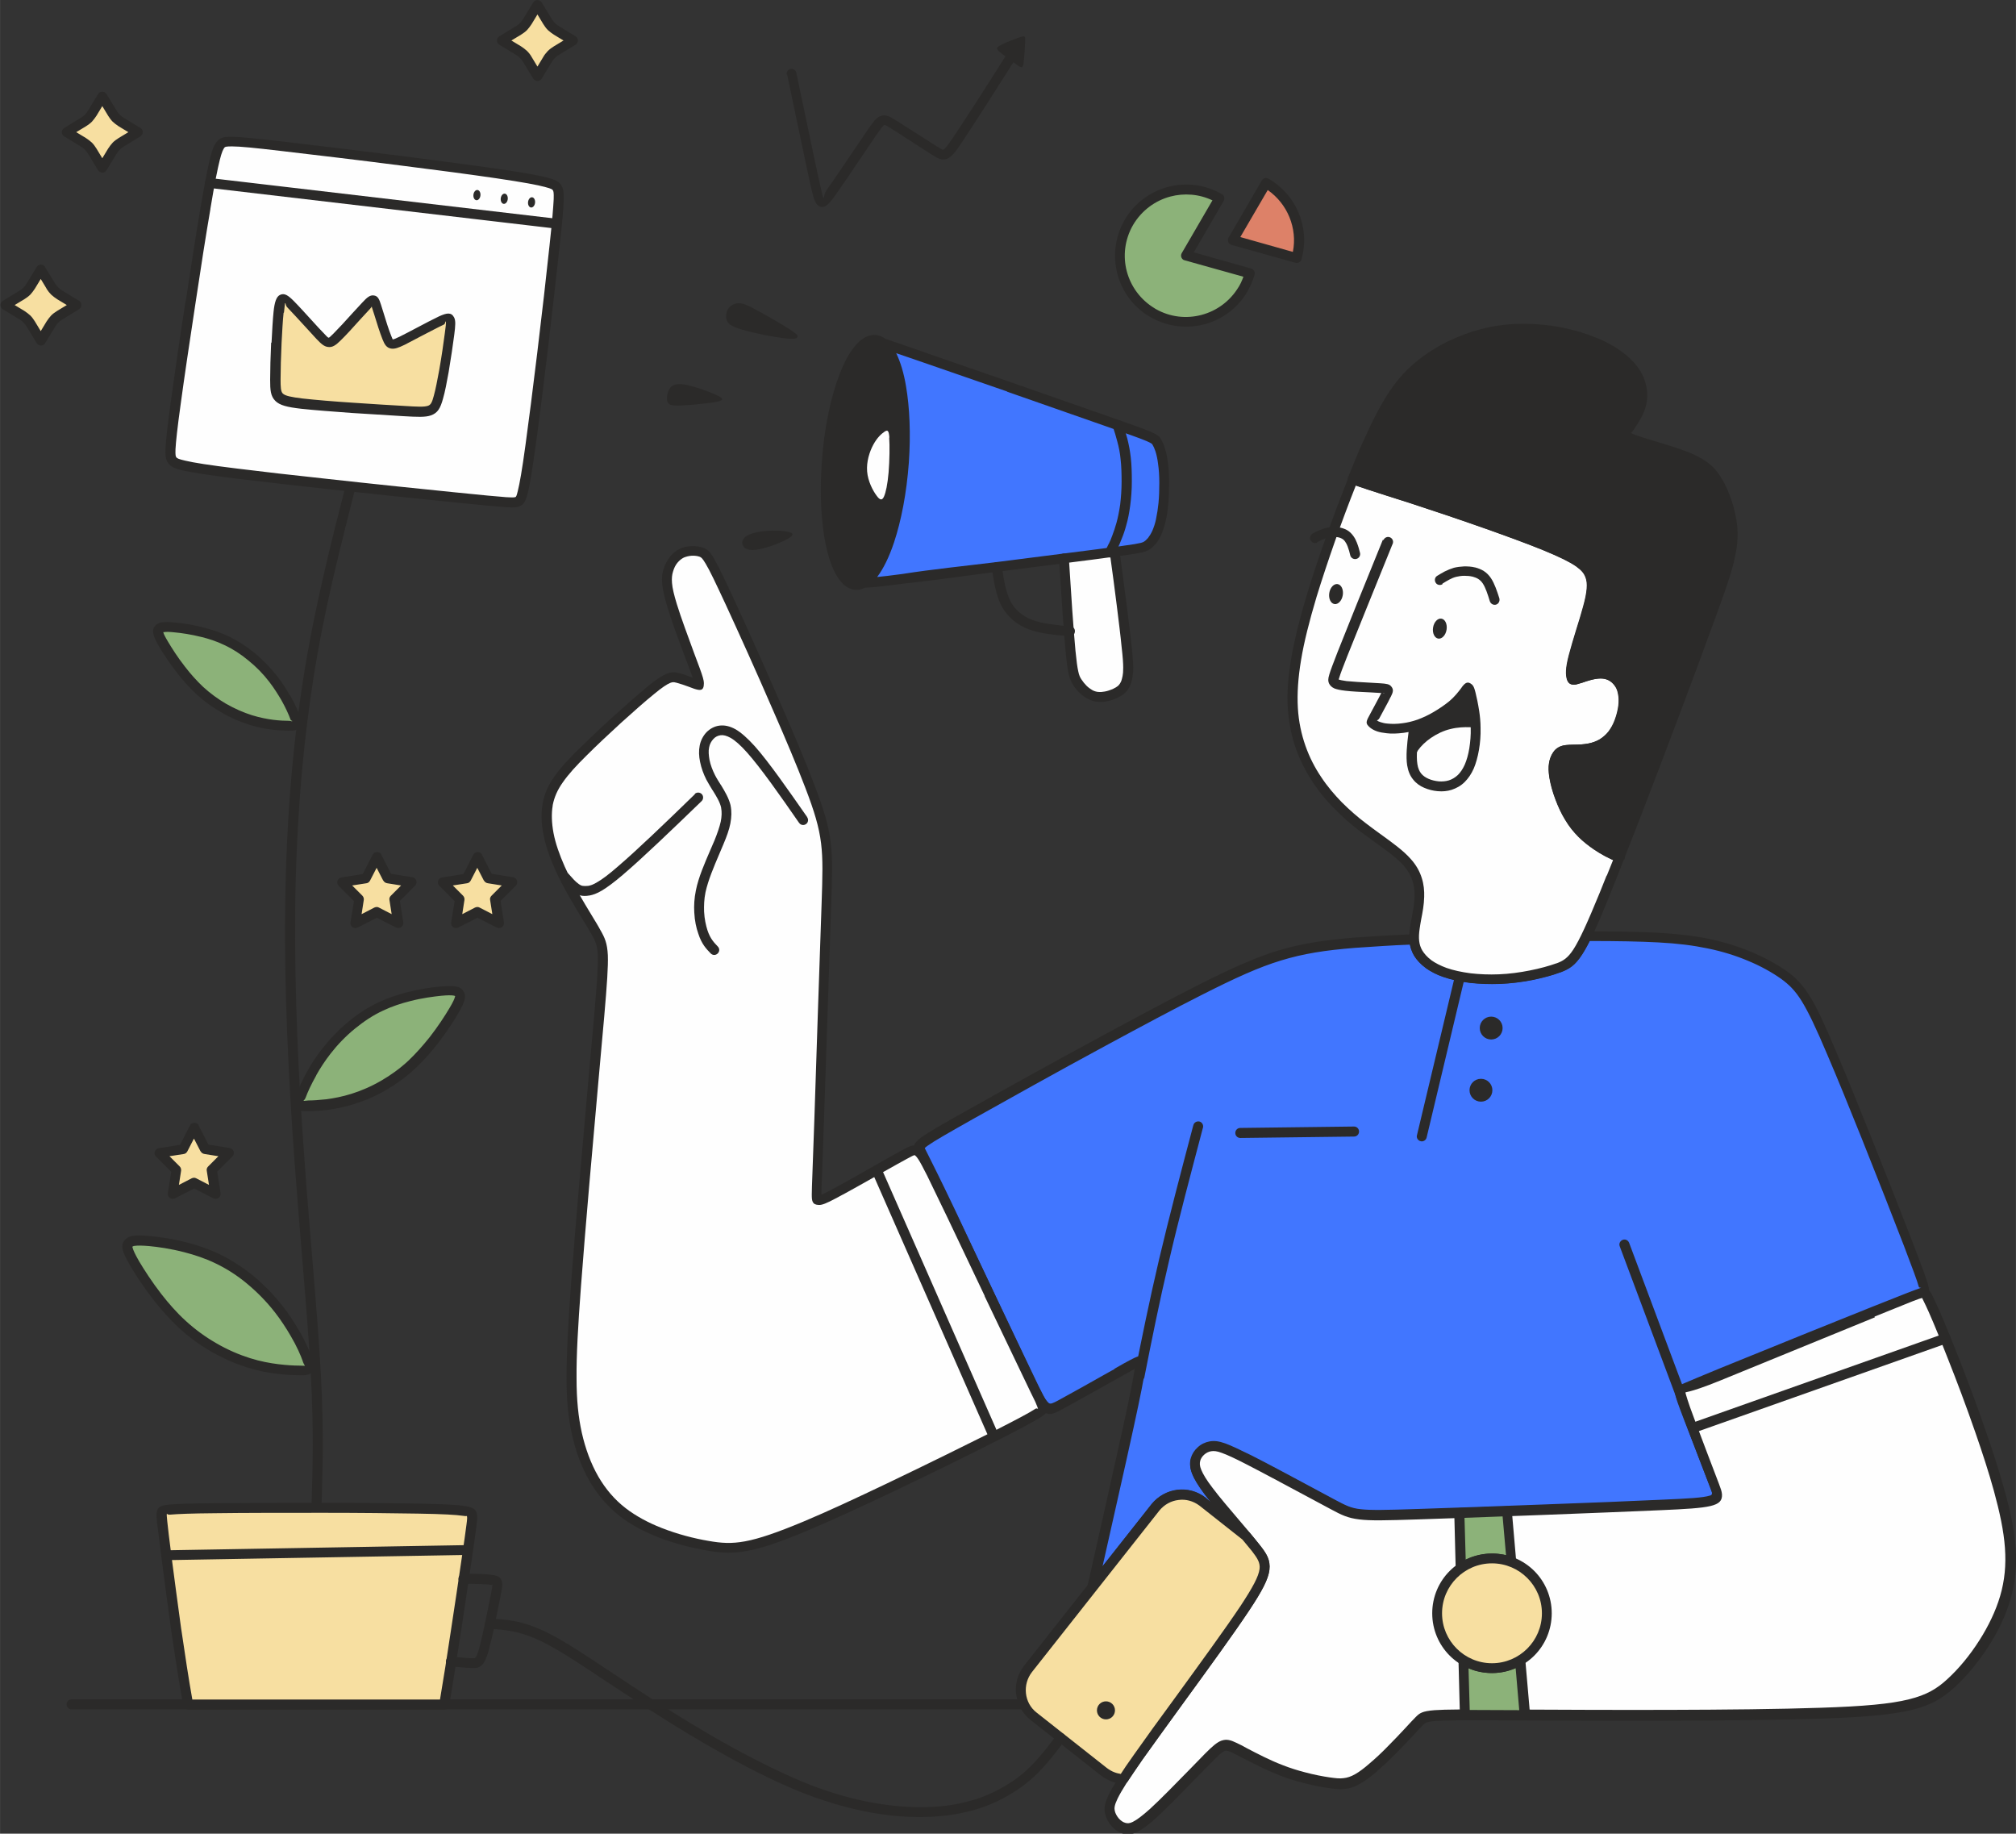 <?xml version="1.0" encoding="UTF-8"?> <svg xmlns="http://www.w3.org/2000/svg" xmlns:xlink="http://www.w3.org/1999/xlink" xmlns:xodm="http://www.corel.com/coreldraw/odm/2003" xml:space="preserve" width="40.487mm" height="36.821mm" version="1.1" style="shape-rendering:geometricPrecision; text-rendering:geometricPrecision; image-rendering:optimizeQuality; fill-rule:evenodd; clip-rule:evenodd" viewBox="0 0 100.53 91.43"><rect x="0" y="0" width="100.53" height="91.43" fill="#333333" stroke="none"/> <defs> <style type="text/css"> .fil5 {fill:#FEFEFE} .fil3 {fill:#2B2A29} .fil4 {fill:#4176FF} .fil0 {fill:#8CB279} .fil2 {fill:#DD8168} .fil6 {fill:#F7DFA1} .fil1 {fill:#2B2A29;fill-rule:nonzero} </style> </defs> <g id="Слой_x0020_1">  <g id="_2028032868512"> <path class="fil0" d="M59.15 12.73l3.18 0.89c-0.07,0.27 -0.18,0.52 -0.32,0.76 -0.91,1.58 -2.93,2.11 -4.51,1.2 -1.58,-0.92 -2.11,-2.93 -1.2,-4.51 0.92,-1.58 2.93,-2.11 4.51,-1.2l-1.66 2.85z"></path> <path class="fil1" d="M59.52 12.58l2.87 0.81c0.13,0.04 0.21,0.17 0.17,0.31 -0.04,0.14 -0.09,0.28 -0.15,0.42 -0.06,0.14 -0.13,0.27 -0.2,0.4l-0 0.01c-0.49,0.84 -1.28,1.41 -2.15,1.64 -0.88,0.23 -1.84,0.13 -2.69,-0.36l-0.01 -0c-0.84,-0.49 -1.41,-1.28 -1.64,-2.15 -0.23,-0.88 -0.13,-1.84 0.36,-2.69 0.49,-0.85 1.28,-1.41 2.16,-1.65 0.88,-0.23 1.84,-0.13 2.69,0.36 0.12,0.07 0.16,0.22 0.09,0.34l-1.5 2.58zm2.49 1.22l-2.93 -0.82c-0.02,-0.01 -0.04,-0.01 -0.06,-0.02 -0.12,-0.07 -0.16,-0.22 -0.09,-0.34l1.53 -2.63c-0.67,-0.32 -1.42,-0.37 -2.1,-0.19 -0.75,0.2 -1.43,0.69 -1.86,1.42 -0.42,0.73 -0.51,1.56 -0.31,2.31 0.2,0.75 0.68,1.42 1.4,1.85l0.03 0.02c0.73,0.42 1.55,0.5 2.3,0.3 0.75,-0.2 1.42,-0.68 1.85,-1.4l0.02 -0.03c0.06,-0.11 0.12,-0.22 0.16,-0.33l0.05 -0.13z"></path> <path class="fil2" d="M61.48 11.97l1.66 -2.85c1.3,0.76 1.93,2.3 1.52,3.75l-3.18 -0.89z"></path> <path class="fil1" d="M61.27 11.84l1.65 -2.84c0.07,-0.12 0.22,-0.16 0.34,-0.09 0.7,0.41 1.22,1.02 1.51,1.73 0.29,0.71 0.35,1.51 0.13,2.29 -0.04,0.13 -0.17,0.21 -0.31,0.17l-3.18 -0.89c-0.13,-0.04 -0.21,-0.17 -0.17,-0.31 0.01,-0.02 0.02,-0.05 0.03,-0.07zm1.95 -2.37l-1.37 2.35 2.62 0.74c0.12,-0.59 0.05,-1.19 -0.17,-1.73 -0.22,-0.54 -0.59,-1.01 -1.09,-1.36z"></path> <path class="fil1" d="M39.23 3.73c-0.03,-0.13 0.06,-0.27 0.19,-0.29 0.13,-0.03 0.27,0.06 0.29,0.19l0.66 3.14c0.2,0.98 0.38,1.8 0.5,2.34 0.11,0.49 0.17,0.74 0.18,0.75 0.07,0.04 0.01,-0.16 0.18,-0.4 0.33,-0.46 0.87,-1.26 1.35,-1.97l0.67 -0.99c0.29,-0.42 0.44,-0.63 0.65,-0.71 0.25,-0.1 0.43,-0 0.76,0.2 0.27,0.17 0.69,0.44 1.1,0.7l0.02 0.01c0.34,0.22 0.68,0.44 0.92,0.59 0.19,0.12 0.3,0.18 0.34,0.17 0.09,-0.04 0.23,-0.22 0.49,-0.61 0.29,-0.43 0.7,-1.06 1.18,-1.8 0.55,-0.86 1.06,-1.65 1.56,-2.45 0.07,-0.11 0.23,-0.15 0.34,-0.08 0.11,0.07 0.15,0.23 0.08,0.34l-1.56 2.45c-0.48,0.75 -0.9,1.39 -1.18,1.81 -0.31,0.47 -0.5,0.7 -0.71,0.79 -0.27,0.11 -0.46,0 -0.79,-0.21l-0.95 -0.61c-0.4,-0.26 -0.81,-0.53 -1.09,-0.7 -0.19,-0.12 -0.28,-0.17 -0.31,-0.16 -0.07,0.03 -0.19,0.2 -0.42,0.53l-0.67 0.99c-0.47,0.7 -1.01,1.5 -1.35,1.98 -0.35,0.48 -0.55,0.7 -0.83,0.54 -0.19,-0.11 -0.28,-0.44 -0.42,-1.07 -0.13,-0.58 -0.3,-1.4 -0.5,-2.35l-0.66 -3.14z"></path> <path class="fil3" d="M49.87 2.6c0.21,0.18 0.62,0.48 0.85,0.64 0.23,0.16 0.28,0.16 0.32,-0.09 0.04,-0.26 0.07,-0.78 0.08,-1.06 0.01,-0.28 0.01,-0.32 -0.24,-0.24 -0.25,0.08 -0.74,0.27 -0.98,0.4 -0.24,0.13 -0.24,0.18 -0.03,0.36z"></path> <path class="fil1" d="M3.57 85.23c-0.14,0 -0.25,-0.11 -0.25,-0.25 0,-0.14 0.11,-0.25 0.25,-0.25l47.46 0c0.14,0 0.25,0.11 0.25,0.25 0,0.14 -0.11,0.25 -0.25,0.25l-47.46 0z"></path> <path class="fil4" d="M55.7 68.47c0.77,-0.43 0.96,-0.53 1.09,-0.58 0.14,-0.05 0.22,-0.05 -0.49,3.23 -0.42,1.96 -1.13,5.08 -1.79,7.99l3.11 -3.94c0.57,-0.73 1.64,-0.85 2.37,-0.28l2.14 1.69c-0.61,-0.73 -1.38,-1.61 -1.86,-2.24 -0.62,-0.82 -0.74,-1.22 -0.64,-1.56 0.09,-0.33 0.39,-0.6 0.74,-0.66 0.35,-0.06 0.74,0.08 1.93,0.68 1.18,0.61 3.16,1.68 4.19,2.23 1.03,0.55 1.13,0.58 4.19,0.48 3.07,-0.1 9.11,-0.32 12.13,-0.46 2.84,-0.13 2.99,-0.17 2.74,-0.85 -0.24,-0.61 -0.45,-1.17 -0.64,-1.66 -1.15,-2.98 -1.18,-3.08 -1.13,-3.15 0.05,-0.08 0.18,-0.14 2.1,-0.92 1.91,-0.78 5.61,-2.28 7.6,-3.08 1.98,-0.79 2.25,-0.88 2.41,-0.94 0.15,-0.06 0.19,-0.09 -0.71,-2.42 -0.9,-2.33 -2.72,-6.94 -3.84,-9.56 -1.12,-2.62 -1.52,-3.25 -2.38,-3.86 -0.86,-0.62 -2.18,-1.23 -3.74,-1.56 -1.47,-0.31 -3.16,-0.37 -6.1,-0.37 -0.56,1.14 -0.86,1.36 -1.37,1.56 -0.73,0.28 -1.89,0.52 -2.95,0.57 -1.06,0.05 -2.02,-0.09 -2.71,-0.33 -0.69,-0.24 -1.12,-0.59 -1.34,-0.96 -0.13,-0.22 -0.19,-0.44 -0.21,-0.68 -1.08,0.04 -2.09,0.1 -2.96,0.17 -3.04,0.25 -4.4,0.67 -7.74,2.36 -3.34,1.69 -8.67,4.65 -11.35,6.15 -2.68,1.5 -2.71,1.56 -2.59,1.83 0.13,0.28 0.41,0.79 1.47,3 1.06,2.22 2.88,6.14 3.82,8.1 0.94,1.96 0.99,1.96 1.69,1.58 0.7,-0.38 2.05,-1.14 2.82,-1.57z"></path> <path class="fil1" d="M55.57 68.25c0.38,-0.22 0.62,-0.35 0.79,-0.44 0.17,-0.09 0.26,-0.13 0.34,-0.16 0.28,-0.1 0.51,-0.17 0.4,0.63 -0.05,0.41 -0.21,1.24 -0.57,2.89 -0.2,0.93 -0.49,2.21 -0.81,3.64l-0.74 3.29 2.44 -3.09c0.33,-0.41 0.8,-0.66 1.29,-0.72 0.49,-0.06 1,0.07 1.42,0.4l0.25 0.2c-0.12,-0.14 -0.22,-0.28 -0.32,-0.41 -0.32,-0.43 -0.52,-0.76 -0.62,-1.02l-0 -0.01c-0.11,-0.29 -0.12,-0.52 -0.06,-0.74 0.06,-0.21 0.18,-0.4 0.35,-0.55 0.16,-0.15 0.37,-0.25 0.59,-0.29 0.22,-0.04 0.44,-0.02 0.78,0.1 0.3,0.11 0.7,0.3 1.31,0.6 0.87,0.44 2.09,1.1 3.1,1.64l1.1 0.59c0.49,0.26 0.76,0.4 1.24,0.45 0.52,0.06 1.3,0.04 2.82,-0.01 1.61,-0.05 4.04,-0.14 6.43,-0.23 2.15,-0.08 4.26,-0.16 5.7,-0.23 1.4,-0.06 2.13,-0.1 2.47,-0.21l0.01 -0c0.12,-0.04 0.11,-0.13 0.04,-0.3l-0.64 -1.66c-0.58,-1.5 -0.88,-2.27 -1.02,-2.67 -0.18,-0.52 -0.15,-0.61 -0.08,-0.71l0.01 -0.02c0.05,-0.07 0.13,-0.13 0.44,-0.26 0.3,-0.13 0.81,-0.34 1.75,-0.73l4.39 -1.78 3.21 -1.29c1.63,-0.65 2.1,-0.83 2.31,-0.9l0.1 -0.04c0.05,-0.02 -0.09,0.03 -0.11,-0.06 -0.08,-0.3 -0.3,-0.88 -0.74,-2.04 -0.5,-1.3 -1.3,-3.34 -2.1,-5.34 -0.62,-1.55 -1.24,-3.07 -1.73,-4.21 -0.55,-1.3 -0.93,-2.1 -1.27,-2.65 -0.33,-0.53 -0.63,-0.82 -1.03,-1.11 -0.44,-0.31 -1,-0.63 -1.66,-0.9 -0.59,-0.25 -1.26,-0.46 -1.99,-0.61 -0.72,-0.15 -1.5,-0.25 -2.46,-0.3 -0.94,-0.05 -2.04,-0.07 -3.43,-0.07 -0.26,0.51 -0.47,0.83 -0.68,1.06 -0.24,0.26 -0.47,0.37 -0.76,0.49l-0.01 0c-0.39,0.15 -0.89,0.28 -1.42,0.39 -0.51,0.1 -1.07,0.17 -1.6,0.19 -0.53,0.02 -1.03,0 -1.49,-0.05 -0.49,-0.06 -0.94,-0.16 -1.32,-0.29 -0.36,-0.12 -0.65,-0.28 -0.88,-0.44l-0.01 -0.01c-0.26,-0.19 -0.45,-0.4 -0.58,-0.61 -0.08,-0.13 -0.13,-0.26 -0.17,-0.39 -0.02,-0.05 -0.03,-0.11 -0.04,-0.16 -0.47,0.02 -0.93,0.04 -1.37,0.07 -0.47,0.03 -0.92,0.06 -1.36,0.09 -1.51,0.12 -2.59,0.29 -3.7,0.63 -1.12,0.34 -2.28,0.87 -3.94,1.71 -1.35,0.68 -3.05,1.59 -4.77,2.52 -2.5,1.35 -5,2.75 -6.57,3.63 -1.33,0.75 -2.01,1.14 -2.32,1.36 -0.17,0.12 -0.17,0.14 -0.16,0.15l0.19 0.38c0.2,0.4 0.57,1.13 1.28,2.62 0.46,0.97 1.2,2.55 1.93,4.1 0.72,1.52 1.42,3.02 1.89,4 0.45,0.95 0.69,1.42 0.88,1.59 0.09,0.08 0.22,0.01 0.47,-0.12 0.64,-0.35 1.74,-0.96 2.51,-1.4l0.31 -0.17zm1.02 0l-1.09 0.61c-0.8,0.45 -1.93,1.08 -2.52,1.4 -0.45,0.25 -0.7,0.37 -1.04,0.05 -0.25,-0.23 -0.51,-0.73 -0.99,-1.75 -0.48,-1 -1.18,-2.49 -1.89,-4.01 -0.67,-1.42 -1.35,-2.87 -1.93,-4.09 -0.72,-1.52 -1.08,-2.22 -1.28,-2.61 -0.09,-0.17 -0.14,-0.28 -0.19,-0.38l-0.01 -0.02c-0.12,-0.26 -0.16,-0.41 0.32,-0.76 0.34,-0.24 1.02,-0.64 2.37,-1.39 1.6,-0.9 4.12,-2.3 6.58,-3.63 1.7,-0.92 3.4,-1.83 4.78,-2.53 1.68,-0.85 2.86,-1.38 4.02,-1.74 1.16,-0.35 2.27,-0.52 3.81,-0.65 0.41,-0.03 0.87,-0.06 1.37,-0.09 0.5,-0.03 1.03,-0.05 1.59,-0.08l0.01 -0c0.14,-0.01 0.25,0.1 0.26,0.23 0.01,0.1 0.02,0.2 0.05,0.3 0.03,0.09 0.07,0.18 0.12,0.27 0.1,0.16 0.24,0.32 0.44,0.47l0.01 0.01c0.2,0.14 0.45,0.27 0.75,0.38 0.34,0.12 0.75,0.21 1.21,0.27 0.44,0.05 0.91,0.07 1.41,0.05 0.5,-0.02 1.03,-0.09 1.53,-0.19 0.51,-0.1 0.98,-0.23 1.34,-0.36l0.01 -0c0.22,-0.09 0.4,-0.18 0.58,-0.36 0.19,-0.2 0.39,-0.52 0.66,-1.07 0.04,-0.08 0.13,-0.14 0.22,-0.14 1.48,-0 2.64,0.01 3.62,0.07 0.99,0.06 1.79,0.15 2.54,0.31 0.75,0.16 1.45,0.38 2.07,0.64 0.69,0.29 1.29,0.62 1.76,0.95 0.46,0.33 0.79,0.66 1.16,1.25 0.36,0.57 0.74,1.39 1.3,2.72 0.49,1.14 1.11,2.67 1.73,4.22 0.8,1.99 1.6,4.03 2.11,5.35 0.45,1.17 0.67,1.77 0.76,2.08 0.14,0.52 0.02,0.58 -0.19,0.66l-0.11 0.04c-0.21,0.08 -0.7,0.26 -2.29,0.89l-3.21 1.29 -4.39 1.78c-0.97,0.39 -1.48,0.61 -1.74,0.72l-0.25 0.11c-0.02,0.03 0.04,-0.03 0.14,0.27 0.14,0.41 0.44,1.18 1.01,2.66l0.64 1.66c0.18,0.5 0.22,0.77 -0.35,0.95l-0.01 0c-0.39,0.12 -1.15,0.17 -2.59,0.23 -1.42,0.06 -3.54,0.15 -5.7,0.23 -2.38,0.09 -4.81,0.18 -6.43,0.23 -1.55,0.05 -2.35,0.07 -2.9,0 -0.58,-0.07 -0.88,-0.22 -1.42,-0.51l-1.1 -0.59c-1.03,-0.55 -2.27,-1.22 -3.09,-1.64 -0.58,-0.3 -0.97,-0.48 -1.25,-0.58 -0.24,-0.09 -0.39,-0.1 -0.52,-0.08 -0.13,0.02 -0.25,0.08 -0.35,0.17 -0.09,0.08 -0.17,0.19 -0.2,0.31 -0.03,0.11 -0.03,0.25 0.04,0.43l0 0.01c0.09,0.22 0.26,0.51 0.56,0.9 0.35,0.47 0.86,1.07 1.35,1.64l0.51 0.6c0.07,0.09 0.08,0.22 0,0.31 -0.08,0.11 -0.24,0.13 -0.35,0.04l-2.16 -1.71c-0.31,-0.23 -0.68,-0.33 -1.04,-0.28 -0.36,0.04 -0.7,0.22 -0.95,0.52l-3.11 3.94c-0.06,0.08 -0.16,0.12 -0.26,0.1 -0.13,-0.03 -0.22,-0.16 -0.19,-0.3l0.98 -4.36c0.3,-1.35 0.58,-2.61 0.81,-3.64 0.35,-1.6 0.5,-2.41 0.56,-2.82l-0.01 0.01zm0.28 -0.14l-0.03 0.01c0.06,-0.02 0.08,-0.03 0.03,-0.01z"></path> <path class="fil1" d="M57.04 68.72c-0.03,0.13 -0.16,0.22 -0.29,0.19 -0.13,-0.03 -0.22,-0.16 -0.19,-0.29 0.37,-1.87 0.75,-3.74 1.24,-5.83 0.49,-2.07 1.09,-4.36 1.7,-6.66l0.01 -0.03c0.03,-0.13 0.17,-0.21 0.3,-0.18 0.13,0.03 0.21,0.17 0.18,0.3l-0.01 0.03c-0.6,2.28 -1.21,4.56 -1.69,6.64 -0.49,2.08 -0.86,3.94 -1.23,5.81z"></path> <path class="fil1" d="M61.85 56.74c-0.14,0 -0.25,-0.11 -0.25,-0.25 -0,-0.14 0.11,-0.25 0.25,-0.25l5.67 -0.07c0.14,-0 0.25,0.11 0.25,0.25 0,0.14 -0.11,0.25 -0.25,0.25l-5.67 0.07z"></path> <path class="fil1" d="M72.56 48.63c0.03,-0.13 0.17,-0.22 0.3,-0.18 0.13,0.03 0.22,0.17 0.18,0.3l-1.9 7.97c-0.03,0.13 -0.17,0.22 -0.3,0.18 -0.13,-0.03 -0.22,-0.17 -0.18,-0.3l1.9 -7.97z"></path> <path class="fil1" d="M84.88 71.7c0.05,0.13 -0.02,0.27 -0.15,0.32 -0.13,0.05 -0.27,-0.02 -0.32,-0.15l-3.64 -9.73c-0.05,-0.13 0.02,-0.27 0.15,-0.32 0.13,-0.05 0.27,0.02 0.32,0.15l3.64 9.73z"></path> <path class="fil5" d="M93.4 65.45c-2.02,0.83 -5.83,2.38 -7.73,3.16 -1.9,0.78 -1.9,0.78 -1.87,0.9 0.03,0.13 0.1,0.38 0.44,1.29 0.33,0.91 0.94,2.47 1.24,3.27 0.31,0.8 0.33,0.85 -2.69,0.98 -3.01,0.13 -9.06,0.36 -12.13,0.46 -3.07,0.1 -3.16,0.07 -4.19,-0.48 -1.03,-0.55 -3.01,-1.62 -4.19,-2.23 -1.18,-0.61 -1.58,-0.74 -1.93,-0.68 -0.35,0.06 -0.65,0.33 -0.74,0.66 -0.09,0.33 0.03,0.73 0.64,1.56 0.62,0.82 1.74,2.07 2.35,2.84 0.62,0.78 0.73,1.09 -0.54,3 -1.27,1.92 -3.92,5.44 -5.31,7.42 -1.39,1.97 -1.5,2.39 -1.41,2.76 0.09,0.37 0.38,0.68 0.7,0.78 0.32,0.1 0.66,-0.02 1.47,-0.75 0.81,-0.73 2.08,-2.08 2.76,-2.77 0.69,-0.69 0.79,-0.71 1.3,-0.47 0.5,0.24 1.4,0.76 2.3,1.11 0.89,0.35 1.77,0.53 2.39,0.62 0.62,0.09 0.96,0.09 1.45,-0.19 0.49,-0.28 1.11,-0.85 1.68,-1.42 0.57,-0.58 1.09,-1.16 1.39,-1.46 0.3,-0.3 0.38,-0.31 4.23,-0.3 3.85,0.02 11.47,0.06 15.8,-0.09 4.33,-0.15 5.38,-0.49 6.47,-1.48 1.1,-0.99 2.24,-2.64 2.72,-4.26 0.48,-1.62 0.29,-3.22 -0.32,-5.38 -0.6,-2.15 -1.62,-4.87 -2.28,-6.56 -0.66,-1.69 -0.97,-2.37 -1.14,-2.73 -0.17,-0.36 -0.2,-0.41 -0.24,-0.46 -0.04,-0.04 -0.08,-0.08 -0.22,-0.06 -0.15,0.03 -0.39,0.12 -2.42,0.95z"></path> <path class="fil1" d="M93.5 65.68l-7.73 3.16c-1.7,0.69 -1.74,0.53 -1.72,0.61 0.01,0.05 0.04,0.14 0.1,0.34 0.06,0.19 0.16,0.48 0.33,0.93 0.17,0.45 0.4,1.07 0.63,1.67l0.61 1.6c0.08,0.21 0.14,0.37 0.15,0.52 0.03,0.61 -0.55,0.68 -3.06,0.79 -1.42,0.06 -3.54,0.15 -5.7,0.23 -2.38,0.09 -4.81,0.18 -6.43,0.23 -1.55,0.05 -2.35,0.07 -2.9,0 -0.58,-0.07 -0.88,-0.22 -1.42,-0.51l-1.1 -0.59c-1.03,-0.55 -2.27,-1.22 -3.09,-1.64 -0.58,-0.3 -0.97,-0.48 -1.25,-0.58 -0.24,-0.09 -0.39,-0.1 -0.52,-0.08 -0.13,0.02 -0.25,0.08 -0.35,0.17 -0.09,0.08 -0.17,0.19 -0.2,0.31 -0.03,0.12 -0.03,0.25 0.05,0.44 0.09,0.22 0.26,0.51 0.56,0.9 0.35,0.47 0.87,1.07 1.36,1.65 0.38,0.44 0.74,0.87 0.99,1.19 0.35,0.44 0.55,0.75 0.49,1.26 -0.06,0.46 -0.36,1.04 -1.02,2.03 -0.77,1.16 -2.06,2.93 -3.26,4.58 -0.76,1.05 -1.49,2.05 -2.05,2.84 -0.68,0.97 -1.05,1.56 -1.24,1.95 -0.16,0.33 -0.17,0.48 -0.14,0.61 0.03,0.14 0.11,0.27 0.2,0.38 0.1,0.11 0.21,0.19 0.33,0.22 0.1,0.03 0.21,0.03 0.37,-0.05 0.2,-0.1 0.47,-0.3 0.86,-0.65 0.55,-0.5 1.32,-1.3 1.97,-1.96 0.31,-0.32 0.6,-0.62 0.78,-0.8 0.37,-0.37 0.59,-0.56 0.81,-0.64 0.26,-0.09 0.46,-0.03 0.77,0.12 0.15,0.07 0.33,0.16 0.52,0.27 0.5,0.26 1.13,0.59 1.76,0.83 0.38,0.15 0.77,0.27 1.12,0.36 0.45,0.12 0.87,0.2 1.21,0.25 0.29,0.04 0.51,0.07 0.71,0.04 0.19,-0.02 0.37,-0.08 0.58,-0.2 0.21,-0.12 0.45,-0.3 0.7,-0.52 0.31,-0.26 0.63,-0.56 0.93,-0.87 0.32,-0.32 0.63,-0.65 0.89,-0.93 0.2,-0.22 0.38,-0.41 0.5,-0.53 0.19,-0.19 0.31,-0.29 0.94,-0.34 0.54,-0.04 1.53,-0.04 3.46,-0.03l0.78 0c4.02,0.02 10.95,0.05 15.01,-0.09 2.15,-0.07 3.48,-0.19 4.4,-0.42 0.89,-0.22 1.4,-0.53 1.91,-1l0.01 -0.01c0.55,-0.5 1.12,-1.18 1.6,-1.94 0.44,-0.69 0.81,-1.45 1.03,-2.2 0.23,-0.78 0.3,-1.56 0.24,-2.4 -0.06,-0.85 -0.26,-1.78 -0.55,-2.84 -0.25,-0.91 -0.58,-1.92 -0.92,-2.9 -0.46,-1.33 -0.96,-2.65 -1.35,-3.63 -0.33,-0.85 -0.57,-1.44 -0.75,-1.86 -0.18,-0.43 -0.3,-0.69 -0.38,-0.86 -0.08,-0.17 -0.13,-0.27 -0.16,-0.33l-0.02 -0.04 -0.01 0c-0.06,0.01 -0.14,0.04 -0.46,0.16 -0.32,0.13 -0.89,0.36 -1.91,0.77zm-7.51 2.53l7.32 -2.99c1,-0.41 1.57,-0.64 1.92,-0.77 0.35,-0.14 0.46,-0.17 0.55,-0.19 0.12,-0.02 0.21,-0.02 0.28,0.01 0.09,0.03 0.14,0.08 0.18,0.13 0.03,0.04 0.06,0.07 0.1,0.15 0.03,0.06 0.08,0.17 0.17,0.36 0.09,0.19 0.21,0.46 0.39,0.88 0.18,0.43 0.43,1.03 0.76,1.87 0.38,0.97 0.88,2.28 1.35,3.65 0.35,1 0.68,2.02 0.93,2.93 0.31,1.09 0.51,2.05 0.57,2.94 0.07,0.9 -0.01,1.73 -0.26,2.58 -0.23,0.8 -0.62,1.6 -1.09,2.33 -0.51,0.79 -1.1,1.5 -1.69,2.04l-0.01 0.01c-0.58,0.52 -1.14,0.88 -2.13,1.12 -0.96,0.23 -2.32,0.36 -4.5,0.43 -4.06,0.14 -11,0.11 -15.03,0.09l-0.78 -0c-1.91,-0.01 -2.89,-0.01 -3.43,0.03 -0.45,0.03 -0.52,0.09 -0.62,0.19 -0.14,0.14 -0.3,0.31 -0.49,0.52 -0.26,0.28 -0.57,0.61 -0.9,0.94 -0.32,0.32 -0.65,0.63 -0.96,0.9 -0.27,0.23 -0.54,0.43 -0.78,0.57 -0.27,0.16 -0.51,0.24 -0.78,0.27 -0.25,0.03 -0.51,0 -0.83,-0.05 -0.35,-0.05 -0.79,-0.13 -1.27,-0.26 -0.38,-0.1 -0.78,-0.22 -1.18,-0.38 -0.65,-0.26 -1.3,-0.59 -1.8,-0.85 -0.2,-0.1 -0.37,-0.19 -0.51,-0.26 -0.19,-0.09 -0.3,-0.13 -0.39,-0.1 -0.13,0.05 -0.31,0.21 -0.62,0.53 -0.25,0.25 -0.5,0.51 -0.78,0.79 -0.66,0.68 -1.44,1.48 -1.99,1.99 -0.42,0.38 -0.73,0.61 -0.98,0.73 -0.29,0.14 -0.51,0.15 -0.73,0.08 -0.2,-0.06 -0.4,-0.19 -0.55,-0.37 -0.15,-0.17 -0.26,-0.37 -0.32,-0.6 -0.06,-0.24 -0.05,-0.48 0.17,-0.95 0.2,-0.41 0.58,-1.02 1.28,-2.02 0.53,-0.75 1.27,-1.78 2.06,-2.85 1.19,-1.64 2.47,-3.39 3.25,-4.56 0.61,-0.93 0.89,-1.45 0.94,-1.83 0.04,-0.32 -0.12,-0.55 -0.38,-0.89 -0.27,-0.34 -0.62,-0.75 -0.98,-1.17 -0.5,-0.59 -1.02,-1.2 -1.38,-1.67 -0.32,-0.43 -0.52,-0.76 -0.62,-1.02 -0.12,-0.3 -0.12,-0.53 -0.06,-0.75 0.06,-0.21 0.18,-0.4 0.35,-0.55 0.16,-0.15 0.37,-0.25 0.59,-0.29 0.22,-0.04 0.44,-0.02 0.78,0.1 0.3,0.11 0.7,0.3 1.31,0.6 0.87,0.44 2.09,1.1 3.1,1.64l1.1 0.59c0.49,0.26 0.76,0.4 1.24,0.45 0.52,0.06 1.3,0.04 2.82,-0.01 1.61,-0.05 4.04,-0.14 6.43,-0.23 2.15,-0.08 4.26,-0.16 5.7,-0.23 2.11,-0.09 2.59,-0.13 2.59,-0.27 -0,-0.07 -0.05,-0.19 -0.11,-0.35l-0.62 -1.62c-0.23,-0.6 -0.46,-1.22 -0.63,-1.68 -0.17,-0.46 -0.27,-0.75 -0.33,-0.94 -0.06,-0.18 -0.09,-0.29 -0.11,-0.36 -0.09,-0.34 -0.09,-0.34 2.01,-1.2l0.4 -0.17z"></path> <path class="fil0" d="M75.15 75.35c-0.83,0.03 -1.63,0.06 -2.38,0.08l0.07 2.75c0.44,-0.31 0.98,-0.48 1.55,-0.48 0.34,0 0.67,0.06 0.97,0.18l-0.22 -2.53zm-2.18 7.41l0.07 2.75c0.51,-0 1.16,0 1.97,0l1.01 0 -0.24 -2.73c-0.41,0.24 -0.88,0.38 -1.39,0.38 -0.52,0 -1.01,-0.15 -1.43,-0.4z"></path> <path class="fil1" d="M74.92 75.61l-1.89 0.07 0.06 2.09c0.14,-0.07 0.28,-0.13 0.43,-0.17 0.28,-0.09 0.58,-0.14 0.89,-0.14 0.18,0 0.36,0.02 0.54,0.05l0.15 0.03 -0.17 -1.93zm-2.16 -0.42l2.36 -0.08c0.14,-0.01 0.26,0.09 0.27,0.23l0.22 2.53c0,0.04 -0,0.07 -0.02,0.11 -0.05,0.13 -0.19,0.19 -0.32,0.14 -0.14,-0.05 -0.28,-0.09 -0.43,-0.12 -0.14,-0.03 -0.29,-0.04 -0.45,-0.04 -0.26,0 -0.51,0.04 -0.74,0.11 -0.24,0.08 -0.47,0.19 -0.67,0.33 -0.04,0.03 -0.09,0.04 -0.14,0.05 -0.14,0 -0.25,-0.11 -0.25,-0.24l-0.07 -2.75c-0,-0.14 0.1,-0.25 0.24,-0.26zm0.47 7.98l0.06 2.09 2.47 0.01 -0.18 -2.1c-0.13,0.05 -0.26,0.1 -0.39,0.14 -0.25,0.07 -0.52,0.11 -0.79,0.11 -0.28,0 -0.55,-0.04 -0.81,-0.11 -0.12,-0.03 -0.24,-0.08 -0.36,-0.13zm-0.43 2.34l-0.07 -2.73c-0.01,-0.05 0.01,-0.11 0.04,-0.16 0.07,-0.12 0.22,-0.15 0.34,-0.08 0.19,0.12 0.4,0.21 0.62,0.27 0.21,0.06 0.44,0.09 0.68,0.09 0.23,0 0.45,-0.03 0.66,-0.09 0.21,-0.06 0.41,-0.14 0.6,-0.25 0.03,-0.02 0.07,-0.04 0.12,-0.04 0.14,-0.01 0.26,0.09 0.27,0.23l0.24 2.75c-0,0.14 -0.11,0.25 -0.25,0.25 -0.99,-0 -1.98,-0.01 -2.98,-0.01 -0.14,0 -0.25,-0.11 -0.25,-0.24z"></path> <path class="fil1" d="M84.51 71.43c-0.13,0.05 -0.27,-0.02 -0.32,-0.15 -0.05,-0.13 0.02,-0.27 0.15,-0.32l12.6 -4.46c0.13,-0.05 0.27,0.02 0.32,0.15 0.05,0.13 -0.02,0.27 -0.15,0.32l-12.6 4.46z"></path> <circle class="fil6" cx="74.4" cy="80.44" r="2.73"></circle> <path class="fil1" d="M74.4 77.46c0.82,0 1.57,0.33 2.11,0.87 0.54,0.54 0.87,1.29 0.87,2.11 0,0.82 -0.33,1.57 -0.87,2.11 -0.54,0.54 -1.29,0.87 -2.11,0.87 -0.82,0 -1.57,-0.33 -2.11,-0.87 -0.54,-0.54 -0.87,-1.29 -0.87,-2.11 0,-0.82 0.33,-1.57 0.87,-2.11 0.54,-0.54 1.29,-0.87 2.11,-0.87zm1.76 1.22c-0.45,-0.45 -1.07,-0.73 -1.76,-0.73 -0.69,0 -1.31,0.28 -1.76,0.73 -0.45,0.45 -0.73,1.07 -0.73,1.76 0,0.69 0.28,1.31 0.73,1.76 0.45,0.45 1.07,0.73 1.76,0.73 0.69,0 1.31,-0.28 1.76,-0.73 0.45,-0.45 0.73,-1.07 0.73,-1.76 0,-0.69 -0.28,-1.31 -0.73,-1.76z"></path> <path class="fil6" d="M59.98 74.89l2.14 1.69c0.18,0.22 0.35,0.42 0.49,0.6 0.62,0.78 0.73,1.09 -0.54,3 -1.27,1.92 -3.92,5.44 -5.31,7.42 -0.31,0.44 -0.55,0.8 -0.75,1.1 -0.35,-0.01 -0.69,-0.13 -0.98,-0.36l-3.5 -2.76c-0.73,-0.57 -0.85,-1.64 -0.28,-2.37l6.35 -8.04c0.57,-0.73 1.64,-0.85 2.37,-0.28z"></path> <path class="fil1" d="M60.14 74.7l2.14 1.69 0.04 0.04 0.26 0.31 0.23 0.29c0.35,0.44 0.55,0.75 0.49,1.26 -0.06,0.46 -0.36,1.04 -1.02,2.03 -0.77,1.16 -2.06,2.93 -3.26,4.58 -0.76,1.05 -1.49,2.05 -2.05,2.84l-0.41 0.6 -0.33 0.49c-0.05,0.08 -0.14,0.12 -0.23,0.11 -0.2,-0.01 -0.4,-0.05 -0.58,-0.12 -0.18,-0.07 -0.36,-0.17 -0.53,-0.3l-3.5 -2.76c-0.42,-0.33 -0.66,-0.8 -0.72,-1.29 -0.06,-0.49 0.07,-1 0.4,-1.42l6.35 -8.05c0.33,-0.41 0.8,-0.66 1.29,-0.72 0.49,-0.06 1,0.07 1.42,0.4l0 0zm1.81 2.06l-2.14 -1.69c-0.31,-0.23 -0.68,-0.33 -1.04,-0.28 -0.36,0.04 -0.7,0.22 -0.95,0.52l-6.36 8.06c-0.24,0.31 -0.34,0.69 -0.3,1.06 0.04,0.37 0.22,0.72 0.53,0.96l3.5 2.76c0.12,0.09 0.25,0.17 0.39,0.22 0.1,0.04 0.2,0.06 0.31,0.08l0.25 -0.38 0.42 -0.6c0.53,-0.75 1.27,-1.78 2.06,-2.85 1.19,-1.64 2.47,-3.39 3.25,-4.56 0.61,-0.93 0.89,-1.45 0.94,-1.83 0.04,-0.32 -0.12,-0.55 -0.38,-0.89l-0.23 -0.28 -0.24 -0.29z"></path> <circle class="fil3" cx="55.15" cy="85.28" r="0.45"></circle> <circle class="fil3" cx="74.36" cy="51.26" r="0.57"></circle> <circle class="fil3" cx="73.85" cy="54.36" r="0.57"></circle> <path class="fil6" d="M9.37 84.98c-0.39,-2.09 -0.83,-5.39 -1.06,-7.21 -0.26,-2.04 -0.28,-2.24 -0.24,-2.37 0.04,-0.13 0.12,-0.19 2.67,-0.21 2.54,-0.03 7.55,-0.03 10.1,0.02 2.55,0.05 2.65,0.15 2.69,0.31 0.04,0.16 0.01,0.39 -0.29,2.42 -0.26,1.79 -0.74,4.97 -1.09,7.03l-12.76 0z"></path> <path class="fil1" d="M9.13 85.01c-0.19,-1.05 -0.4,-2.39 -0.59,-3.69 -0.18,-1.28 -0.35,-2.58 -0.47,-3.51 -0.13,-1.03 -0.2,-1.59 -0.24,-1.9 -0.04,-0.36 -0.03,-0.47 -0,-0.56 0.04,-0.16 0.1,-0.28 0.61,-0.33 0.35,-0.03 1.01,-0.06 2.3,-0.07 1.36,-0.01 3.42,-0.02 5.43,-0.02 1.76,0 3.49,0.02 4.68,0.04 1.29,0.03 1.96,0.06 2.32,0.12 0.51,0.08 0.57,0.22 0.61,0.39 0.02,0.11 0.03,0.23 -0.02,0.59 -0.04,0.33 -0.12,0.9 -0.27,1.92 -0.13,0.9 -0.32,2.15 -0.51,3.41 -0.2,1.27 -0.4,2.58 -0.58,3.63 -0.02,0.12 -0.13,0.21 -0.24,0.21l-12.76 0c-0.13,0 -0.23,-0.1 -0.25,-0.22zm-0.09 -3.76c0.18,1.23 0.37,2.49 0.55,3.49l12.35 0c0.17,-0.99 0.36,-2.21 0.54,-3.41 0.2,-1.29 0.38,-2.53 0.51,-3.41 0.15,-1.01 0.23,-1.57 0.27,-1.9 0.04,-0.3 0.04,-0.38 0.02,-0.43 -0,-0.01 -0.01,0.02 -0.19,-0.01 -0.34,-0.05 -0.99,-0.09 -2.25,-0.11 -1.19,-0.02 -2.91,-0.04 -4.67,-0.04 -2.01,-0 -4.07,0 -5.42,0.02 -1.26,0.01 -1.91,0.04 -2.25,0.07 -0.18,0.02 -0.17,-0.07 -0.18,-0.04 -0.01,0.04 -0.01,0.1 0.02,0.38 0.03,0.32 0.1,0.88 0.23,1.89 0.12,0.89 0.28,2.16 0.47,3.51z"></path> <path class="fil1" d="M23.11 78.97c-0.14,0 -0.25,-0.11 -0.25,-0.25 0,-0.14 0.11,-0.25 0.25,-0.25l0.03 0c0.59,0 1.18,0.01 1.48,0.07 0.27,0.05 0.39,0.14 0.42,0.4l0 0.01c0.02,0.16 -0.03,0.37 -0.1,0.73 -0.07,0.35 -0.17,0.85 -0.27,1.33 -0.1,0.49 -0.22,0.98 -0.31,1.31l-0 0.01c-0.11,0.36 -0.2,0.56 -0.32,0.68 -0.16,0.16 -0.3,0.16 -0.5,0.16 -0.27,-0.01 -0.67,-0.05 -1.07,-0.08l-0.01 -0c-0.14,-0.01 -0.24,-0.13 -0.22,-0.27 0.01,-0.14 0.13,-0.24 0.27,-0.22l0.02 0c0.39,0.04 0.79,0.08 1.04,0.08 0.07,0 0.12,0 0.13,-0.02 0.06,-0.06 0.11,-0.19 0.19,-0.46l0 -0.01c0.09,-0.31 0.2,-0.79 0.3,-1.28 0.1,-0.49 0.2,-0.98 0.27,-1.32 0.06,-0.32 0.1,-0.5 0.09,-0.59l-0 -0c-0,-0.03 -0,0.03 -0.02,0.03 -0.26,-0.05 -0.82,-0.06 -1.39,-0.06l-0.03 0z"></path> <path class="fil1" d="M24.44 81.21c-0.14,0 -0.25,-0.11 -0.25,-0.25 0,-0.14 0.11,-0.25 0.25,-0.25l0.03 0c0.82,0.04 1.64,0.09 2.93,0.75 0.83,0.42 1.84,1.1 3.08,1.92 0.67,0.44 1.4,0.93 2.21,1.45 1.15,0.74 2.45,1.54 3.78,2.27 1.33,0.73 2.68,1.4 3.92,1.89 1.14,0.44 2.2,0.73 3.16,0.9 1.13,0.2 2.14,0.25 2.98,0.2 0.78,-0.04 1.42,-0.17 1.97,-0.33 0.54,-0.16 0.99,-0.36 1.37,-0.57 0.38,-0.21 0.7,-0.41 0.96,-0.62 0.27,-0.21 0.5,-0.43 0.71,-0.65 0.43,-0.45 0.79,-0.93 1.15,-1.41l0.02 -0.02c0.09,-0.09 0.23,-0.1 0.33,-0.03 0.1,0.08 0.13,0.22 0.06,0.32l-0.02 0.03c-0.37,0.49 -0.74,0.98 -1.19,1.45 -0.23,0.24 -0.47,0.47 -0.77,0.7 -0.29,0.23 -0.63,0.45 -1.03,0.67 -0.4,0.22 -0.88,0.43 -1.46,0.6 -0.58,0.17 -1.26,0.3 -2.08,0.35 -0.88,0.05 -1.92,0.01 -3.09,-0.2 -0.99,-0.18 -2.08,-0.47 -3.26,-0.92 -1.27,-0.49 -2.64,-1.17 -3.98,-1.91 -1.34,-0.74 -2.65,-1.54 -3.81,-2.29 -0.81,-0.52 -1.55,-1.01 -2.22,-1.45 -1.23,-0.82 -2.24,-1.49 -3.03,-1.89 -1.2,-0.61 -1.97,-0.66 -2.73,-0.7l-0 0z"></path> <path class="fil1" d="M8.29 77.79c-0.14,0 -0.25,-0.11 -0.25,-0.24 -0,-0.14 0.11,-0.25 0.24,-0.25l15.04 -0.26c0.14,-0 0.25,0.11 0.25,0.24 0,0.14 -0.11,0.25 -0.24,0.25l-15.04 0.26z"></path> <path class="fil5" d="M47.47 60.62c0.96,2.01 2.57,5.41 3.42,7.18 0.84,1.77 0.92,1.9 0.98,2.03 0.06,0.13 0.11,0.26 0.14,0.36 0.02,0.1 0.02,0.18 -2.26,1.34 -2.28,1.16 -6.84,3.4 -9.56,4.55 -2.72,1.15 -3.59,1.21 -4.89,0.99 -1.3,-0.22 -3.02,-0.73 -4.24,-1.67 -1.22,-0.95 -1.93,-2.34 -2.28,-3.92 -0.35,-1.58 -0.34,-3.36 -0.04,-7.36 0.3,-4.01 0.88,-10.24 1.16,-13.47 0.28,-3.23 0.26,-3.44 -0.16,-4.17 -0.42,-0.73 -1.25,-1.99 -1.78,-3.16 -0.54,-1.18 -0.78,-2.28 -0.62,-3.18 0.16,-0.9 0.73,-1.6 1.76,-2.62 1.03,-1.03 2.53,-2.39 3.38,-3.07 0.85,-0.69 1.04,-0.7 1.33,-0.62 0.29,0.07 0.69,0.24 0.9,0.31 0.21,0.07 0.25,0.05 -0.03,-0.71 -0.27,-0.75 -0.85,-2.24 -1.15,-3.2 -0.29,-0.96 -0.31,-1.39 -0.19,-1.76 0.11,-0.37 0.35,-0.7 0.66,-0.85 0.32,-0.16 0.71,-0.14 0.98,-0.05 0.27,0.1 0.41,0.28 1.45,2.54 1.04,2.26 2.99,6.61 3.95,9.11 0.96,2.49 0.93,3.14 0.83,5.96 -0.1,2.82 -0.26,7.82 -0.35,10.64 -0.1,2.82 -0.13,3.45 -0.13,3.79 0,0.34 0.03,0.4 0.81,-0.02 0.78,-0.41 2.31,-1.29 3.11,-1.74 0.79,-0.45 0.85,-0.46 0.93,-0.46 0.08,-0.01 0.2,-0.01 0.41,0.31 0.21,0.31 0.52,0.94 1.48,2.95z"></path> <path class="fil1" d="M47.69 60.51l3.42 7.18c0.65,1.37 0.85,1.77 0.94,1.94l0.05 0.1c0.03,0.07 0.07,0.14 0.09,0.21 0.03,0.07 0.05,0.13 0.06,0.2 0.03,0.15 0.05,0.27 -0.38,0.54l-0.01 0.01c-0.3,0.18 -0.88,0.5 -2,1.07 -1.31,0.67 -3.38,1.69 -5.42,2.66 -1.5,0.71 -2.99,1.4 -4.16,1.89 -1.38,0.58 -2.29,0.89 -3.03,1.02 -0.76,0.14 -1.32,0.1 -2,-0.02 -0.74,-0.13 -1.61,-0.34 -2.45,-0.67 -0.68,-0.27 -1.34,-0.61 -1.9,-1.05 -0.61,-0.48 -1.1,-1.06 -1.49,-1.72 -0.41,-0.71 -0.7,-1.5 -0.89,-2.35 -0.18,-0.81 -0.27,-1.66 -0.27,-2.82 -0,-1.15 0.07,-2.6 0.22,-4.61 0.21,-2.86 0.58,-6.97 0.87,-10.24l0.29 -3.23c0.14,-1.61 0.2,-2.46 0.18,-2.99 -0.02,-0.49 -0.12,-0.71 -0.31,-1.04 -0.1,-0.18 -0.24,-0.41 -0.4,-0.67 -0.44,-0.72 -1,-1.64 -1.4,-2.52 -0.28,-0.62 -0.49,-1.22 -0.6,-1.79 -0.11,-0.55 -0.13,-1.07 -0.04,-1.54l0 -0.02c0.09,-0.48 0.28,-0.9 0.59,-1.34 0.3,-0.43 0.71,-0.87 1.24,-1.39 0.52,-0.51 1.14,-1.1 1.75,-1.65 0.62,-0.56 1.22,-1.08 1.65,-1.44 0.44,-0.36 0.72,-0.54 0.94,-0.63 0.26,-0.11 0.42,-0.09 0.62,-0.04l0.01 0c0.2,0.05 0.45,0.14 0.65,0.22l0.03 0.01 -0.11 -0.31 -0.28 -0.74c-0.29,-0.78 -0.66,-1.76 -0.87,-2.47 -0.15,-0.5 -0.23,-0.86 -0.26,-1.15 -0.03,-0.31 0,-0.54 0.07,-0.75 0.07,-0.22 0.17,-0.42 0.31,-0.6 0.13,-0.17 0.3,-0.31 0.49,-0.4 0.18,-0.09 0.38,-0.13 0.57,-0.14 0.21,-0.01 0.43,0.02 0.6,0.08 0.19,0.07 0.33,0.16 0.56,0.57 0.2,0.35 0.5,0.96 1.03,2.11 0.6,1.3 1.5,3.3 2.35,5.26 0.62,1.42 1.2,2.8 1.6,3.86 0.97,2.52 0.94,3.18 0.85,5.97 -0.12,3.57 -0.24,7.15 -0.36,10.72l-0.09 2.52c-0.03,0.74 -0.04,1.04 -0.04,1.25 0.09,-0.04 0.24,-0.11 0.45,-0.22 0.58,-0.31 1.57,-0.87 2.36,-1.32l0.74 -0.42c0.4,-0.22 0.61,-0.34 0.74,-0.4 0.16,-0.08 0.22,-0.09 0.29,-0.09 0.08,-0.01 0.17,-0.01 0.3,0.07 0.09,0.05 0.2,0.16 0.33,0.35 0.11,0.16 0.25,0.41 0.48,0.87 0.22,0.44 0.54,1.11 1.02,2.11zm1.41 4.1l-1.85 -3.89c-0.48,-1 -0.8,-1.66 -1.02,-2.11 -0.22,-0.43 -0.34,-0.66 -0.44,-0.81 -0.08,-0.12 -0.14,-0.18 -0.17,-0.2l-0.02 -0c-0.01,0 -0.03,0 -0.11,0.04 -0.12,0.06 -0.32,0.17 -0.72,0.39l-0.73 0.41c-0.8,0.45 -1.8,1.02 -2.38,1.32 -0.43,0.23 -0.67,0.33 -0.83,0.32 -0.33,-0.01 -0.35,-0.2 -0.35,-0.52 0,-0.18 0.01,-0.49 0.04,-1.28l0.09 -2.52c0.12,-3.57 0.23,-7.15 0.36,-10.72 0.09,-2.71 0.11,-3.36 -0.82,-5.78 -0.4,-1.05 -0.98,-2.43 -1.6,-3.84 -0.83,-1.92 -1.74,-3.93 -2.35,-5.25 -0.52,-1.12 -0.81,-1.73 -1.01,-2.06 -0.16,-0.27 -0.22,-0.32 -0.3,-0.35 -0.11,-0.04 -0.26,-0.06 -0.41,-0.05 -0.13,0.01 -0.26,0.04 -0.38,0.09 -0.12,0.06 -0.23,0.15 -0.32,0.26 -0.1,0.12 -0.17,0.27 -0.22,0.44 -0.05,0.16 -0.07,0.33 -0.05,0.57 0.02,0.26 0.1,0.59 0.24,1.05 0.21,0.69 0.58,1.67 0.86,2.44l0.28 0.75c0.15,0.41 0.21,0.62 0.21,0.75 -0,0.4 -0.18,0.38 -0.49,0.28l-0.27 -0.1c-0.19,-0.07 -0.42,-0.15 -0.61,-0.2l-0.01 -0c-0.1,-0.03 -0.18,-0.04 -0.3,0.01 -0.17,0.07 -0.41,0.23 -0.81,0.56 -0.42,0.34 -1.01,0.86 -1.63,1.42 -0.6,0.55 -1.22,1.13 -1.73,1.64 -0.51,0.5 -0.9,0.93 -1.18,1.33 -0.27,0.38 -0.43,0.74 -0.51,1.15l-0 0.02c-0.07,0.41 -0.05,0.87 0.04,1.36 0.1,0.53 0.3,1.09 0.56,1.68 0.39,0.86 0.94,1.76 1.37,2.47 0.15,0.25 0.29,0.47 0.4,0.68 0.23,0.4 0.35,0.66 0.38,1.27 0.02,0.57 -0.04,1.43 -0.18,3.05l-0.29 3.23c-0.29,3.23 -0.65,7.29 -0.87,10.23 -0.15,2 -0.23,3.44 -0.22,4.57 0,1.12 0.09,1.94 0.26,2.72 0.18,0.8 0.45,1.54 0.83,2.2 0.35,0.6 0.8,1.14 1.36,1.57 0.52,0.4 1.14,0.73 1.78,0.98 0.81,0.32 1.64,0.53 2.35,0.65 0.62,0.11 1.14,0.15 1.83,0.02 0.7,-0.13 1.58,-0.43 2.92,-0.99 1.15,-0.48 2.63,-1.17 4.14,-1.89 2.03,-0.97 4.09,-1.99 5.41,-2.65 1.12,-0.57 1.68,-0.87 1.96,-1.05l0.01 -0.01c0.14,-0.09 0.17,0.03 0.16,-0.01 -0.01,-0.04 -0.02,-0.08 -0.04,-0.13 -0.02,-0.05 -0.05,-0.11 -0.07,-0.17l-0.04 -0.09c-0.07,-0.14 -0.23,-0.46 -0.94,-1.95l-1.57 -3.28zm-8.2 -5.02c-0.06,0.01 -0.12,0.01 -0.05,0.01 0.01,0 0.03,-0 0.05,-0.01z"></path> <path class="fil1" d="M43.49 58.45c-0.06,-0.13 0,-0.27 0.13,-0.33 0.13,-0.06 0.27,0 0.33,0.13l5.84 13.27c0.06,0.13 -0,0.27 -0.13,0.33 -0.13,0.06 -0.27,-0 -0.33,-0.13l-5.84 -13.27z"></path> <path class="fil1" d="M40.25 40.75c0.08,0.11 0.05,0.27 -0.06,0.34 -0.11,0.08 -0.27,0.05 -0.34,-0.06l-0.01 -0.01c-0.94,-1.36 -1.89,-2.71 -2.58,-3.49 -0.33,-0.37 -0.6,-0.61 -0.83,-0.74 -0.2,-0.11 -0.36,-0.15 -0.5,-0.13 -0.14,0.02 -0.26,0.08 -0.36,0.19 -0.1,0.11 -0.18,0.25 -0.21,0.42 -0.04,0.18 -0.02,0.39 0.02,0.62 0.05,0.25 0.15,0.51 0.27,0.75 0.08,0.16 0.19,0.33 0.29,0.49l0.01 0.01c0.2,0.33 0.39,0.65 0.48,1.01l0 0.01c0.06,0.28 0.05,0.58 -0.01,0.9 -0.06,0.31 -0.18,0.64 -0.34,1.02l-0.22 0.52c-0.26,0.61 -0.55,1.29 -0.68,1.89 -0.07,0.34 -0.08,0.67 -0.07,0.97 0.02,0.37 0.09,0.68 0.17,0.93 0.14,0.42 0.33,0.61 0.51,0.8 0.1,0.1 0.1,0.25 0,0.35 -0.1,0.1 -0.25,0.1 -0.35,0l-0 -0c-0.22,-0.23 -0.45,-0.46 -0.62,-0.99 -0.1,-0.28 -0.18,-0.64 -0.2,-1.06 -0.02,-0.33 -0,-0.7 0.08,-1.09 0.13,-0.66 0.44,-1.36 0.71,-1.99l0.22 -0.51c0.14,-0.35 0.25,-0.66 0.31,-0.93 0.05,-0.25 0.06,-0.48 0.02,-0.69l-0 -0.01c-0.06,-0.28 -0.24,-0.57 -0.42,-0.86l-0.01 -0.01c-0.1,-0.17 -0.21,-0.34 -0.31,-0.53 -0.14,-0.28 -0.25,-0.58 -0.31,-0.88 -0.06,-0.28 -0.07,-0.56 -0.02,-0.81 0.05,-0.27 0.18,-0.5 0.34,-0.67 0.18,-0.18 0.4,-0.3 0.65,-0.33 0.24,-0.03 0.51,0.02 0.81,0.19 0.27,0.16 0.58,0.43 0.95,0.84 0.71,0.8 1.66,2.17 2.61,3.53l0.01 0.01z"></path> <path class="fil1" d="M34.64 39.59c0.1,-0.1 0.26,-0.09 0.35,0 0.1,0.1 0.09,0.26 -0,0.35l-0.01 0.01c-1.48,1.43 -2.97,2.86 -3.9,3.65l-0.01 0.01c-0.47,0.4 -0.8,0.64 -1.05,0.79 -0.27,0.16 -0.46,0.22 -0.62,0.25l-0.01 0c-0.17,0.03 -0.31,0.03 -0.44,0 -0.14,-0.03 -0.26,-0.09 -0.38,-0.17l-0.01 -0.01c-0.2,-0.14 -0.39,-0.36 -0.58,-0.57l-0 -0c-0.09,-0.11 -0.08,-0.26 0.03,-0.35 0.1,-0.09 0.26,-0.08 0.35,0.03 0.17,0.19 0.33,0.38 0.49,0.49l0.01 0.01c0.07,0.05 0.13,0.08 0.2,0.09 0.07,0.01 0.16,0.01 0.26,-0l0.01 -0c0.12,-0.02 0.25,-0.06 0.46,-0.19 0.23,-0.13 0.54,-0.36 0.98,-0.74l0.01 -0.01c0.92,-0.78 2.4,-2.2 3.87,-3.63l0.01 -0.01z"></path> <path class="fil5" d="M80.75 42.75c-0.27,0.68 -0.52,1.31 -0.74,1.85 -1.24,3.04 -1.55,3.36 -2.28,3.65 -0.73,0.28 -1.89,0.52 -2.95,0.57 -1.06,0.05 -2.02,-0.09 -2.71,-0.33 -0.69,-0.24 -1.12,-0.59 -1.34,-0.96 -0.22,-0.37 -0.24,-0.77 -0.18,-1.24 0.06,-0.47 0.21,-1.02 0.23,-1.58 0.01,-0.56 -0.1,-1.15 -0.6,-1.71 -0.5,-0.56 -1.38,-1.11 -2.22,-1.76 -0.84,-0.65 -1.64,-1.4 -2.28,-2.36 -0.64,-0.96 -1.11,-2.13 -1.2,-3.58 -0.09,-1.45 0.21,-3.17 0.94,-5.6 0.54,-1.79 1.32,-3.96 2.06,-5.8 0.72,0.27 1.61,0.53 2.89,0.95 2.02,0.66 5.01,1.68 6.7,2.37 1.69,0.69 2.08,1.04 2.25,1.46 0.16,0.42 0.1,0.9 -0.1,1.65 -0.2,0.75 -0.54,1.76 -0.71,2.4 -0.16,0.65 -0.15,0.94 -0.1,1.07 0.05,0.14 0.12,0.12 0.38,0.04 0.26,-0.09 0.69,-0.24 1.06,-0.24 0.37,0 0.69,0.16 0.89,0.44 0.2,0.28 0.29,0.69 0.24,1.17 -0.05,0.48 -0.25,1.05 -0.55,1.43 -0.3,0.39 -0.71,0.6 -1.13,0.68 -0.43,0.09 -0.87,0.05 -1.15,0.08 -0.28,0.03 -0.4,0.14 -0.5,0.33 -0.11,0.19 -0.2,0.47 -0.11,1.02 0.09,0.55 0.37,1.38 0.75,2.01 0.38,0.63 0.86,1.06 1.36,1.4 0.35,0.24 0.7,0.43 1.14,0.61z"></path> <path class="fil1" d="M80.98 42.85l-0.39 0.99 -0.34 0.85c-0.62,1.53 -1.02,2.39 -1.35,2.9 -0.36,0.56 -0.65,0.73 -1.07,0.89l-0.01 0c-0.39,0.15 -0.89,0.28 -1.42,0.39 -0.51,0.1 -1.07,0.17 -1.6,0.19 -0.53,0.02 -1.03,0 -1.49,-0.05 -0.49,-0.06 -0.94,-0.16 -1.32,-0.29 -0.36,-0.12 -0.65,-0.28 -0.88,-0.44l-0.01 -0.01c-0.26,-0.19 -0.45,-0.4 -0.58,-0.61 -0.13,-0.22 -0.2,-0.44 -0.23,-0.68 -0.03,-0.23 -0.02,-0.46 0.02,-0.72 0.02,-0.17 0.05,-0.34 0.09,-0.51 0.06,-0.33 0.13,-0.69 0.14,-1.04 0.01,-0.26 -0.02,-0.52 -0.1,-0.78 -0.08,-0.26 -0.22,-0.51 -0.44,-0.77 -0.33,-0.37 -0.84,-0.74 -1.4,-1.14 -0.26,-0.19 -0.52,-0.38 -0.79,-0.58 -0.43,-0.33 -0.85,-0.69 -1.24,-1.09 -0.4,-0.4 -0.77,-0.84 -1.1,-1.34 -0.33,-0.5 -0.62,-1.05 -0.84,-1.66 -0.22,-0.61 -0.36,-1.29 -0.41,-2.04 -0.05,-0.74 0.01,-1.55 0.17,-2.49 0.16,-0.93 0.42,-1.98 0.79,-3.2 0.26,-0.87 0.59,-1.85 0.94,-2.83 0.36,-1.02 0.75,-2.05 1.13,-2.99 0.05,-0.12 0.19,-0.19 0.32,-0.14 0.51,0.19 1.08,0.37 1.8,0.6l1.07 0.34c1.12,0.36 2.54,0.84 3.86,1.3 1.08,0.38 2.11,0.76 2.86,1.07 0.86,0.35 1.4,0.62 1.74,0.86l0.01 0.01c0.37,0.26 0.53,0.49 0.63,0.74 0.1,0.25 0.13,0.51 0.1,0.81 -0.02,0.29 -0.09,0.61 -0.2,0.99 -0.09,0.33 -0.22,0.74 -0.34,1.15 -0.14,0.45 -0.28,0.9 -0.36,1.25 -0.08,0.31 -0.11,0.53 -0.12,0.69 -0,0.07 -0,0.12 -0,0.16l0.15 -0.05c0.28,-0.09 0.69,-0.23 1.07,-0.23 0.22,0 0.43,0.05 0.62,0.14 0.19,0.09 0.35,0.23 0.47,0.4 0.12,0.17 0.21,0.38 0.26,0.61 0.05,0.22 0.06,0.47 0.03,0.73 -0.03,0.27 -0.1,0.56 -0.21,0.84 -0.1,0.26 -0.23,0.51 -0.4,0.72 -0.16,0.21 -0.35,0.37 -0.56,0.5l-0.02 0.01c-0.22,0.13 -0.46,0.22 -0.7,0.27 -0.28,0.06 -0.57,0.06 -0.82,0.07 -0.13,0 -0.25,0 -0.35,0.02 -0.1,0.01 -0.16,0.03 -0.2,0.06l-0.01 0.01c-0.04,0.03 -0.07,0.07 -0.1,0.13 -0.04,0.07 -0.08,0.16 -0.1,0.29 -0.02,0.14 -0.02,0.32 0.02,0.57 0.05,0.28 0.14,0.63 0.28,0.99 0.12,0.32 0.27,0.64 0.44,0.92 0.18,0.3 0.38,0.55 0.6,0.76 0.22,0.22 0.45,0.4 0.69,0.56 0.17,0.11 0.33,0.22 0.51,0.31 0.18,0.09 0.37,0.18 0.58,0.27 0.13,0.05 0.19,0.2 0.14,0.32l-0 0.01zm-0.85 0.8l0.31 -0.77c-0.14,-0.06 -0.27,-0.13 -0.4,-0.2 -0.19,-0.1 -0.38,-0.22 -0.56,-0.34 -0.26,-0.18 -0.52,-0.38 -0.76,-0.62 -0.24,-0.24 -0.47,-0.52 -0.67,-0.86 -0.19,-0.31 -0.35,-0.66 -0.48,-1.01 -0.15,-0.39 -0.25,-0.78 -0.3,-1.08 -0.05,-0.31 -0.05,-0.54 -0.02,-0.72 0.03,-0.2 0.09,-0.34 0.15,-0.45 0.07,-0.12 0.14,-0.22 0.25,-0.29l0.02 -0.01c0.11,-0.08 0.25,-0.13 0.43,-0.15 0.11,-0.01 0.25,-0.02 0.4,-0.02 0.22,-0 0.48,-0.01 0.73,-0.06 0.19,-0.04 0.38,-0.1 0.55,-0.2l0.01 -0.01c0.16,-0.1 0.3,-0.22 0.43,-0.38 0.13,-0.17 0.24,-0.37 0.32,-0.59 0.09,-0.24 0.15,-0.49 0.18,-0.72 0.02,-0.21 0.02,-0.41 -0.02,-0.58 -0.03,-0.17 -0.09,-0.31 -0.18,-0.42 -0.08,-0.11 -0.18,-0.19 -0.29,-0.25 -0.12,-0.06 -0.25,-0.09 -0.4,-0.09 -0.3,0 -0.67,0.12 -0.92,0.21l-0.07 0.02c-0.15,0.05 -0.26,0.08 -0.35,0.08l-0.01 -0c-0.18,-0.01 -0.27,-0.09 -0.33,-0.27 -0.03,-0.1 -0.05,-0.23 -0.04,-0.44 0.01,-0.18 0.05,-0.43 0.14,-0.77 0.09,-0.35 0.23,-0.81 0.37,-1.27 0.12,-0.38 0.24,-0.77 0.34,-1.14 0.1,-0.36 0.16,-0.65 0.18,-0.9 0.02,-0.23 -0,-0.42 -0.07,-0.59 -0.06,-0.16 -0.18,-0.32 -0.45,-0.51l-0.01 -0.01c-0.31,-0.22 -0.82,-0.47 -1.65,-0.81 -0.76,-0.31 -1.77,-0.68 -2.84,-1.06 -1.33,-0.47 -2.73,-0.94 -3.84,-1.3l-1.07 -0.34c-0.63,-0.2 -1.16,-0.37 -1.6,-0.52 -0.35,0.88 -0.7,1.82 -1.03,2.75 -0.34,0.97 -0.66,1.93 -0.93,2.81 -0.36,1.21 -0.62,2.23 -0.77,3.14 -0.15,0.9 -0.2,1.67 -0.16,2.38 0.04,0.7 0.18,1.33 0.38,1.9 0.2,0.57 0.47,1.09 0.78,1.55 0.31,0.47 0.66,0.88 1.03,1.26 0.38,0.38 0.78,0.73 1.19,1.04 0.26,0.2 0.52,0.39 0.77,0.57 0.58,0.42 1.12,0.81 1.48,1.22 0.28,0.31 0.45,0.63 0.55,0.95 0.1,0.31 0.13,0.63 0.12,0.94 -0.01,0.4 -0.08,0.77 -0.15,1.12 -0.03,0.17 -0.06,0.34 -0.08,0.49 -0.03,0.21 -0.04,0.41 -0.02,0.59 0.02,0.17 0.07,0.33 0.16,0.48 0.1,0.16 0.24,0.32 0.44,0.47l0.01 0.01c0.2,0.14 0.45,0.27 0.75,0.38 0.34,0.12 0.75,0.21 1.21,0.27 0.44,0.05 0.91,0.07 1.41,0.05 0.5,-0.02 1.03,-0.09 1.53,-0.19 0.51,-0.1 0.98,-0.23 1.34,-0.36l0.01 -0c0.32,-0.12 0.55,-0.26 0.83,-0.69 0.31,-0.48 0.69,-1.31 1.31,-2.82l0.34 -0.85z"></path> <path class="fil3" d="M84.63 32.57c-0.99,2.66 -2.63,7.02 -3.88,10.18 -0.44,-0.18 -0.79,-0.37 -1.14,-0.61 -0.5,-0.34 -0.98,-0.77 -1.36,-1.4 -0.38,-0.63 -0.66,-1.45 -0.75,-2.01 -0.09,-0.55 0,-0.83 0.11,-1.02 0.1,-0.19 0.22,-0.29 0.5,-0.33 0.28,-0.03 0.73,0.01 1.15,-0.08 0.43,-0.09 0.83,-0.29 1.13,-0.68 0.3,-0.39 0.5,-0.95 0.55,-1.43 0.05,-0.48 -0.04,-0.89 -0.24,-1.17 -0.2,-0.28 -0.52,-0.44 -0.89,-0.44 -0.37,0 -0.81,0.16 -1.06,0.24 -0.26,0.09 -0.33,0.1 -0.38,-0.04 -0.05,-0.14 -0.06,-0.43 0.1,-1.07 0.16,-0.65 0.5,-1.66 0.71,-2.4 0.2,-0.75 0.27,-1.23 0.1,-1.65 -0.16,-0.42 -0.56,-0.77 -2.25,-1.46 -1.69,-0.69 -4.68,-1.71 -6.7,-2.37 -1.27,-0.41 -2.17,-0.68 -2.89,-0.95 0.27,-0.66 0.53,-1.28 0.77,-1.82 0.93,-2.07 1.61,-3.08 2.63,-3.9 1.02,-0.82 2.38,-1.44 3.79,-1.67 1.41,-0.23 2.88,-0.06 4.07,0.29 1.19,0.35 2.1,0.89 2.62,1.49 0.52,0.6 0.65,1.26 0.54,1.82 -0.11,0.55 -0.47,1 -0.66,1.28 -0.19,0.28 -0.21,0.39 0.39,0.59 0.59,0.21 1.8,0.52 2.6,0.85 0.8,0.33 1.18,0.69 1.51,1.26 0.32,0.57 0.58,1.35 0.67,2.02 0.09,0.67 0.01,1.22 -0.15,1.87 -0.16,0.64 -0.39,1.37 -1.6,4.61z"></path> <path class="fil1" d="M84.86 32.66c-0.57,1.53 -1.33,3.57 -2.09,5.56 -0.61,1.6 -1.23,3.22 -1.79,4.62 -0.05,0.13 -0.19,0.19 -0.32,0.14l-0 -0c-0.23,-0.09 -0.43,-0.19 -0.63,-0.29 -0.19,-0.1 -0.38,-0.22 -0.56,-0.34 -0.26,-0.18 -0.52,-0.38 -0.76,-0.62 -0.24,-0.24 -0.47,-0.52 -0.67,-0.86 -0.19,-0.31 -0.35,-0.66 -0.48,-1.01 -0.15,-0.39 -0.25,-0.78 -0.3,-1.08l-0 -0.01c-0.05,-0.3 -0.05,-0.53 -0.02,-0.71 0.03,-0.2 0.09,-0.34 0.15,-0.45 0.07,-0.13 0.15,-0.23 0.26,-0.31 0.11,-0.08 0.25,-0.13 0.43,-0.15 0.11,-0.01 0.25,-0.02 0.4,-0.02 0.22,-0 0.48,-0.01 0.73,-0.06 0.2,-0.04 0.39,-0.11 0.56,-0.21 0.16,-0.1 0.3,-0.22 0.43,-0.38 0.13,-0.17 0.24,-0.37 0.32,-0.59 0.09,-0.24 0.15,-0.49 0.18,-0.72 0.02,-0.21 0.02,-0.41 -0.02,-0.58 -0.03,-0.17 -0.09,-0.31 -0.18,-0.42 -0.08,-0.11 -0.18,-0.19 -0.29,-0.25 -0.12,-0.06 -0.25,-0.09 -0.4,-0.09 -0.3,0 -0.67,0.12 -0.92,0.21l-0.07 0.02c-0.16,0.05 -0.26,0.08 -0.36,0.08 -0.18,-0.01 -0.27,-0.09 -0.33,-0.27l-0 -0.01c-0.03,-0.09 -0.05,-0.23 -0.04,-0.43 0.01,-0.18 0.05,-0.43 0.14,-0.77 0.09,-0.35 0.23,-0.81 0.37,-1.27 0.12,-0.38 0.24,-0.77 0.34,-1.14 0.1,-0.36 0.16,-0.65 0.18,-0.9 0.02,-0.23 -0,-0.42 -0.07,-0.59 -0.07,-0.17 -0.18,-0.32 -0.46,-0.52 -0.32,-0.22 -0.82,-0.47 -1.65,-0.81 -0.76,-0.31 -1.77,-0.68 -2.84,-1.06 -1.33,-0.47 -2.73,-0.94 -3.84,-1.3l-1.07 -0.34c-0.75,-0.24 -1.34,-0.43 -1.82,-0.61 -0.13,-0.05 -0.19,-0.19 -0.15,-0.32l0.01 -0.02c0.13,-0.32 0.26,-0.64 0.39,-0.95 0.13,-0.31 0.25,-0.6 0.38,-0.87 0.47,-1.05 0.88,-1.83 1.3,-2.46 0.43,-0.63 0.87,-1.11 1.4,-1.53 0.54,-0.43 1.16,-0.81 1.84,-1.1 0.65,-0.29 1.35,-0.5 2.07,-0.62 0.69,-0.11 1.39,-0.13 2.06,-0.08 0.75,0.05 1.47,0.19 2.11,0.38 0.6,0.18 1.14,0.4 1.59,0.66 0.47,0.27 0.86,0.58 1.14,0.9 0.27,0.31 0.45,0.64 0.54,0.97 0.11,0.37 0.12,0.73 0.05,1.06 -0.11,0.53 -0.41,0.95 -0.61,1.25l-0.08 0.12c-0.02,0.03 -0.05,0.06 -0.08,0.07 0.03,0.03 0.13,0.07 0.34,0.15 0.2,0.07 0.5,0.16 0.83,0.26 0.58,0.17 1.26,0.38 1.78,0.59 0.42,0.18 0.74,0.36 1,0.58 0.26,0.22 0.45,0.48 0.63,0.79 0.17,0.3 0.32,0.65 0.44,1.01 0.12,0.36 0.21,0.74 0.26,1.1 0.05,0.35 0.05,0.68 0.02,1l-0 0.01c-0.03,0.32 -0.09,0.62 -0.17,0.95l-0 0.01c-0.08,0.33 -0.18,0.68 -0.41,1.34l-0 0.01c-0.23,0.66 -0.59,1.66 -1.19,3.27zm-2.56 5.39c0.8,-2.1 1.55,-4.11 2.09,-5.56 0.6,-1.6 0.95,-2.59 1.18,-3.26l0 -0.01c0.23,-0.66 0.32,-0.99 0.4,-1.3l0 -0.01c0.08,-0.31 0.13,-0.6 0.16,-0.88l0 -0.01c0.03,-0.28 0.02,-0.57 -0.02,-0.89 -0.04,-0.32 -0.13,-0.67 -0.24,-1 -0.11,-0.34 -0.25,-0.66 -0.4,-0.93 -0.15,-0.26 -0.31,-0.47 -0.52,-0.65 -0.22,-0.18 -0.49,-0.34 -0.87,-0.5 -0.5,-0.21 -1.16,-0.41 -1.73,-0.58 -0.33,-0.1 -0.62,-0.19 -0.85,-0.27 -0.34,-0.12 -0.53,-0.23 -0.61,-0.37l-0.01 -0.02c-0.1,-0.2 -0.03,-0.35 0.11,-0.56l0.1 -0.14c0.18,-0.26 0.45,-0.64 0.53,-1.06 0.05,-0.25 0.05,-0.54 -0.04,-0.82 -0.08,-0.26 -0.22,-0.53 -0.44,-0.78 -0.24,-0.28 -0.59,-0.55 -1.01,-0.79 -0.42,-0.24 -0.92,-0.45 -1.49,-0.62 -0.61,-0.18 -1.29,-0.31 -2.01,-0.36 -0.64,-0.05 -1.3,-0.03 -1.95,0.08 -0.67,0.11 -1.33,0.31 -1.95,0.58 -0.64,0.28 -1.22,0.64 -1.73,1.04 -0.49,0.39 -0.9,0.83 -1.3,1.43 -0.41,0.6 -0.8,1.36 -1.26,2.38 -0.12,0.27 -0.25,0.56 -0.37,0.86l-0.3 0.72c0.45,0.16 0.95,0.32 1.56,0.51l1.07 0.34c1.12,0.36 2.54,0.84 3.86,1.3 1.08,0.38 2.11,0.76 2.86,1.07 0.86,0.35 1.4,0.62 1.74,0.86 0.38,0.26 0.54,0.49 0.64,0.74 0.1,0.25 0.13,0.51 0.1,0.81 -0.02,0.29 -0.09,0.61 -0.2,0.99 -0.09,0.33 -0.22,0.74 -0.34,1.15 -0.14,0.45 -0.28,0.9 -0.36,1.25 -0.08,0.31 -0.11,0.53 -0.12,0.69 -0,0.07 -0,0.12 -0,0.16l0.15 -0.05c0.28,-0.09 0.69,-0.23 1.07,-0.23 0.22,0 0.43,0.05 0.62,0.14 0.19,0.09 0.35,0.23 0.47,0.4 0.12,0.17 0.21,0.38 0.26,0.61 0.05,0.22 0.06,0.47 0.03,0.73 -0.03,0.27 -0.1,0.56 -0.21,0.84 -0.1,0.26 -0.23,0.51 -0.4,0.72 -0.16,0.21 -0.35,0.37 -0.56,0.5 -0.23,0.14 -0.47,0.22 -0.72,0.27 -0.28,0.06 -0.57,0.06 -0.82,0.07 -0.13,0 -0.25,0 -0.35,0.02 -0.1,0.01 -0.16,0.03 -0.2,0.06 -0.04,0.03 -0.08,0.08 -0.11,0.14 -0.04,0.07 -0.08,0.16 -0.1,0.29 -0.02,0.14 -0.02,0.32 0.02,0.56l0 0.01c0.05,0.28 0.14,0.63 0.28,0.99 0.12,0.32 0.27,0.64 0.44,0.92 0.18,0.3 0.38,0.55 0.6,0.76 0.22,0.22 0.45,0.4 0.69,0.56 0.17,0.11 0.33,0.22 0.51,0.31 0.11,0.06 0.23,0.12 0.35,0.17 0.52,-1.32 1.11,-2.85 1.69,-4.38z"></path> <ellipse class="fil3" transform="matrix(0.255 0.041 -0.041 0.255 71.799 31.343)" rx="1.32" ry="1.95"></ellipse> <ellipse class="fil3" transform="matrix(0.255 0.041 -0.041 0.255 66.623 29.621)" rx="1.32" ry="1.95"></ellipse> <path class="fil1" d="M65.69 27.05c-0.12,0.06 -0.26,0.02 -0.33,-0.1 -0.07,-0.12 -0.03,-0.27 0.09,-0.34l0.01 -0.01c0.24,-0.12 0.48,-0.25 0.78,-0.3 0.16,-0.03 0.33,-0.03 0.49,-0.01 0.16,0.02 0.31,0.07 0.44,0.14 0.14,0.08 0.24,0.19 0.32,0.3 0.08,0.11 0.13,0.22 0.17,0.32 0.08,0.2 0.12,0.36 0.16,0.52 0.03,0.13 -0.05,0.27 -0.19,0.3 -0.13,0.03 -0.27,-0.05 -0.3,-0.19 -0.03,-0.14 -0.07,-0.28 -0.13,-0.44 -0.03,-0.08 -0.07,-0.16 -0.12,-0.23 -0.04,-0.06 -0.1,-0.12 -0.16,-0.15 -0.07,-0.04 -0.16,-0.07 -0.26,-0.08 -0.11,-0.01 -0.23,-0.01 -0.35,0.01 -0.22,0.04 -0.43,0.14 -0.64,0.25z"></path> <path class="fil1" d="M71.93 29.13c-0.12,0.07 -0.27,0.04 -0.34,-0.08 -0.07,-0.12 -0.04,-0.27 0.08,-0.34 0.12,-0.07 0.24,-0.15 0.38,-0.22 0.14,-0.07 0.29,-0.13 0.45,-0.18 0.16,-0.04 0.34,-0.06 0.52,-0.07 0.18,-0 0.36,0.01 0.52,0.05l0.01 0c0.16,0.04 0.31,0.1 0.44,0.18 0.14,0.09 0.26,0.21 0.36,0.36 0.18,0.27 0.3,0.64 0.42,1.01l0 0.01c0.03,0.13 -0.05,0.27 -0.18,0.3 -0.13,0.03 -0.26,-0.05 -0.3,-0.18 -0.1,-0.33 -0.21,-0.67 -0.35,-0.88 -0.06,-0.09 -0.13,-0.16 -0.22,-0.22 -0.08,-0.05 -0.18,-0.09 -0.29,-0.12l-0.01 -0c-0.12,-0.03 -0.26,-0.04 -0.4,-0.04 -0.14,0 -0.27,0.02 -0.4,0.05 -0.12,0.03 -0.24,0.08 -0.35,0.14 -0.11,0.06 -0.23,0.13 -0.34,0.2z"></path> <path class="fil1" d="M68.99 26.93c0.05,-0.13 0.2,-0.19 0.32,-0.14 0.13,0.05 0.19,0.2 0.14,0.32l-0.03 0.07c-0.89,2.2 -1.78,4.39 -2.23,5.52 -0.23,0.58 -0.35,0.9 -0.4,1.07 -0.03,0.11 -0.04,0.11 -0.04,0.12 0,0.01 -0,-0.01 0.01,-0.01 0.07,0.03 0.19,0.05 0.39,0.08 0.31,0.03 0.78,0.06 1.19,0.08l0.51 0.03c0.28,0.02 0.43,0.04 0.52,0.15 0.14,0.16 0.1,0.29 -0.02,0.53l-0.01 0.01c-0.07,0.15 -0.17,0.34 -0.27,0.52l-0.29 0.54c-0.01,0.02 -0.02,0.03 -0.03,0.04 -0.03,0.03 -0.06,0.05 -0.09,0.06 0.04,0.03 0.09,0.06 0.19,0.09 0.09,0.03 0.21,0.06 0.36,0.07 0.2,0.02 0.45,0.02 0.73,-0.02 0.24,-0.03 0.49,-0.09 0.75,-0.18 0.27,-0.1 0.55,-0.23 0.8,-0.38 0.29,-0.17 0.55,-0.35 0.76,-0.52 0.32,-0.27 0.49,-0.51 0.6,-0.65l0.07 -0.1c0.16,-0.2 0.28,-0.27 0.48,-0.1l0.02 0.02c0.07,0.07 0.11,0.19 0.16,0.39 0.05,0.2 0.12,0.52 0.18,0.9 0.04,0.26 0.07,0.56 0.07,0.86 0.01,0.37 -0.02,0.74 -0.08,1.09 -0.06,0.35 -0.15,0.67 -0.26,0.93 -0.12,0.27 -0.27,0.49 -0.45,0.67 -0.19,0.19 -0.41,0.31 -0.65,0.39 -0.22,0.07 -0.45,0.09 -0.68,0.07l-0.01 -0c-0.24,-0.02 -0.47,-0.08 -0.68,-0.17 -0.21,-0.09 -0.4,-0.22 -0.55,-0.41 -0.15,-0.18 -0.25,-0.41 -0.3,-0.71 -0.07,-0.45 -0.01,-1.04 0.07,-1.66l-0.25 0.04c-0.32,0.04 -0.61,0.05 -0.84,0.02 -0.19,-0.02 -0.35,-0.05 -0.47,-0.09 -0.18,-0.06 -0.3,-0.14 -0.37,-0.2 -0.24,-0.21 -0.2,-0.28 0.03,-0.7l0.29 -0.54c0.1,-0.18 0.19,-0.36 0.25,-0.48l-0.08 0 -0.51 -0.03c-0.41,-0.02 -0.9,-0.04 -1.21,-0.08 -0.26,-0.03 -0.42,-0.07 -0.53,-0.11 -0.16,-0.07 -0.23,-0.16 -0.28,-0.26 -0.04,-0.1 -0.06,-0.19 0.02,-0.45 0.06,-0.2 0.18,-0.52 0.41,-1.11 0.46,-1.17 1.34,-3.34 2.23,-5.53l0.03 -0.07zm0.02 7.62c-0.01,-0.01 -0.01,-0.01 -0.03,-0 0.03,0.02 0.06,0.04 0.03,0zm1.85 1.8l-0.08 0.03c-0.09,0.65 -0.17,1.29 -0.1,1.72 0.03,0.2 0.1,0.36 0.19,0.47 0.09,0.11 0.22,0.2 0.36,0.26 0.16,0.07 0.33,0.11 0.52,0.13l0 0c0.17,0.01 0.34,-0 0.5,-0.05 0.16,-0.05 0.31,-0.14 0.45,-0.27 0.13,-0.13 0.24,-0.29 0.34,-0.51 0.1,-0.23 0.18,-0.51 0.23,-0.82 0.05,-0.32 0.08,-0.66 0.07,-1 -0,-0.27 -0.03,-0.55 -0.07,-0.8 -0.04,-0.29 -0.09,-0.55 -0.14,-0.74 -0.12,0.16 -0.3,0.36 -0.56,0.58 -0.23,0.19 -0.52,0.39 -0.83,0.57 -0.28,0.16 -0.59,0.31 -0.89,0.42z"></path> <ellipse class="fil3" transform="matrix(0.226 -0 -0.015 0.209 43.151 23.048)" rx="8.48" ry="29.22"></ellipse> <path class="fil1" d="M43.62 16.7l0.03 0c0.56,0.04 1,0.62 1.3,1.57 0.27,0.87 0.42,2.06 0.42,3.42 0,0.44 -0.02,0.9 -0.05,1.38 -0.12,1.71 -0.45,3.26 -0.89,4.39 -0.46,1.2 -1.07,1.95 -1.72,1.95l-0.06 -0c-0.56,-0.04 -1,-0.62 -1.3,-1.57 -0.27,-0.87 -0.42,-2.06 -0.42,-3.42 0,-0.45 0.02,-0.91 0.05,-1.38 0.12,-1.71 0.45,-3.26 0.89,-4.39 0.46,-1.2 1.07,-1.95 1.72,-1.95l0.03 0zm-0 0.5l-0.03 -0c-0.42,0 -0.87,0.62 -1.25,1.63 -0.42,1.08 -0.74,2.58 -0.86,4.24 -0.03,0.47 -0.05,0.92 -0.05,1.35 0,1.31 0.15,2.46 0.4,3.27 0.23,0.74 0.53,1.19 0.86,1.22l0.03 0c0.42,0 0.87,-0.62 1.25,-1.63 0.42,-1.08 0.74,-2.58 0.86,-4.24 0.03,-0.46 0.05,-0.91 0.05,-1.35 0,-1.31 -0.15,-2.46 -0.4,-3.27 -0.23,-0.74 -0.53,-1.19 -0.86,-1.22z"></path> <polygon class="fil5" points="53.06,27.84 55.59,27.52 56.24,32.89 56.16,33.98 55.74,34.51 55.05,34.73 54.36,34.62 53.72,34 53.34,33.04 "></polygon> <path class="fil4" d="M45.87 17.75c2.32,0.8 6.93,2.41 9.28,3.23 2.34,0.82 2.42,0.86 2.53,1.04 0.11,0.18 0.24,0.51 0.31,1.07 0.07,0.56 0.08,1.35 0.02,2 -0.06,0.64 -0.18,1.13 -0.34,1.47 -0.15,0.34 -0.33,0.53 -0.52,0.65 -0.18,0.11 -0.36,0.15 -2.77,0.46 -2.41,0.31 -7.04,0.9 -9.36,1.19 -1.08,0.14 -1.66,0.21 -1.98,0.2 0.94,-0.5 1.8,-3 2.02,-6.01 0.21,-2.86 -0.24,-5.26 -1.03,-5.92 0.34,0.11 0.91,0.31 1.83,0.63z"></path> <path class="fil1" d="M45.96 17.52l4.42 1.53 4.86 1.7c1.18,0.41 1.79,0.63 2.12,0.77 0.4,0.17 0.46,0.25 0.54,0.39 0.06,0.1 0.13,0.25 0.19,0.44 0.06,0.19 0.11,0.42 0.15,0.72 0.04,0.29 0.06,0.64 0.06,0.99 0,0.36 -0.01,0.72 -0.04,1.05 -0.03,0.32 -0.07,0.61 -0.13,0.85l-0 0.01c-0.06,0.27 -0.14,0.5 -0.22,0.69 -0.09,0.19 -0.18,0.34 -0.28,0.46 -0.11,0.13 -0.22,0.22 -0.33,0.29 -0.12,0.07 -0.23,0.12 -0.64,0.19 -0.36,0.06 -1.02,0.15 -2.23,0.31l-4.71 0.6c-1.54,0.19 -3.13,0.43 -4.67,0.59 -1.08,0.14 -1.66,0.21 -1.99,0.2 -0.14,-0 -0.24,-0.12 -0.24,-0.25 0,-0.09 0.05,-0.17 0.13,-0.21 0.41,-0.22 0.83,-0.93 1.17,-1.95 0.35,-1.04 0.61,-2.39 0.72,-3.86 0.1,-1.39 0.04,-2.68 -0.13,-3.69 -0.17,-1 -0.46,-1.73 -0.81,-2.02 -0.11,-0.09 -0.12,-0.24 -0.03,-0.35 0.07,-0.08 0.17,-0.11 0.27,-0.08l0.7 0.24 1.14 0.39zm4.26 2l-4.42 -1.53 -1.11 -0.38c0.21,0.43 0.38,0.99 0.49,1.65 0.18,1.05 0.24,2.38 0.14,3.81 -0.11,1.51 -0.38,2.9 -0.74,3.98 -0.24,0.72 -0.53,1.31 -0.84,1.72 0.31,-0.03 0.72,-0.08 1.25,-0.15 1.52,-0.24 3.13,-0.4 4.67,-0.59l4.71 -0.6c1.19,-0.15 1.84,-0.24 2.21,-0.3 0.32,-0.06 0.4,-0.08 0.46,-0.12 0.07,-0.04 0.14,-0.11 0.21,-0.19 0.07,-0.09 0.14,-0.2 0.21,-0.35 0.07,-0.16 0.14,-0.36 0.19,-0.6l0 -0.01c0.05,-0.23 0.09,-0.49 0.12,-0.78 0.03,-0.31 0.04,-0.66 0.04,-1 -0,-0.34 -0.02,-0.67 -0.06,-0.94 -0.03,-0.26 -0.08,-0.47 -0.13,-0.63 -0.05,-0.15 -0.1,-0.26 -0.15,-0.34 -0.02,-0.04 -0.05,-0.07 -0.3,-0.18 -0.33,-0.14 -0.93,-0.35 -2.09,-0.76l-4.86 -1.7z"></path> <path class="fil5" d="M44.34 21.82c0.03,0.38 0.02,1.15 -0.03,1.74 -0.05,0.59 -0.14,1 -0.23,1.2 -0.09,0.2 -0.2,0.19 -0.37,-0.05 -0.18,-0.24 -0.43,-0.71 -0.47,-1.2 -0.04,-0.49 0.12,-0.99 0.31,-1.34 0.19,-0.35 0.4,-0.54 0.55,-0.64 0.15,-0.1 0.22,-0.1 0.25,0.29z"></path> <path class="fil1" d="M55.52 21.27c-0.04,-0.13 0.03,-0.27 0.16,-0.31 0.13,-0.04 0.27,0.03 0.31,0.16 0.08,0.25 0.16,0.5 0.23,0.77 0.07,0.28 0.13,0.58 0.17,0.94 0.04,0.35 0.05,0.77 0.05,1.18 -0,0.41 -0.03,0.82 -0.08,1.19 -0.05,0.37 -0.11,0.69 -0.19,0.96 -0.07,0.27 -0.15,0.5 -0.23,0.69 -0.07,0.19 -0.14,0.34 -0.2,0.47l-0.01 0.01c-0.06,0.12 -0.11,0.23 -0.16,0.33 -0.06,0.12 -0.21,0.17 -0.33,0.11 -0.12,-0.06 -0.17,-0.21 -0.11,-0.33 0.05,-0.1 0.1,-0.2 0.15,-0.31l0.01 -0.01c0.06,-0.12 0.12,-0.26 0.18,-0.43 0.07,-0.18 0.14,-0.39 0.21,-0.64 0.07,-0.26 0.13,-0.56 0.18,-0.9 0.04,-0.35 0.07,-0.74 0.07,-1.13 0,-0.39 -0.01,-0.78 -0.05,-1.12 -0.03,-0.33 -0.09,-0.61 -0.16,-0.87 -0.07,-0.27 -0.14,-0.5 -0.22,-0.74z"></path> <path class="fil1" d="M49.47 28.31c-0.02,-0.13 0.07,-0.26 0.21,-0.28 0.13,-0.02 0.26,0.07 0.28,0.21l0 0.01c0.09,0.63 0.19,1.26 0.43,1.73l0.01 0.02c0.11,0.21 0.26,0.39 0.44,0.54 0.19,0.16 0.41,0.29 0.67,0.38 0.52,0.19 1.18,0.25 1.85,0.31l0.02 0c0.14,0.01 0.24,0.13 0.22,0.27 -0.01,0.14 -0.13,0.24 -0.27,0.22l-0.02 -0c-0.7,-0.06 -1.4,-0.12 -1.98,-0.33 -0.31,-0.11 -0.58,-0.27 -0.82,-0.47 -0.22,-0.19 -0.41,-0.42 -0.56,-0.69l-0.01 -0.02c-0.28,-0.54 -0.38,-1.21 -0.48,-1.88l-0 -0.01z"></path> <path class="fil1" d="M52.81 27.86c-0.01,-0.14 0.1,-0.25 0.23,-0.26 0.14,-0.01 0.25,0.1 0.26,0.23 0.06,0.89 0.12,1.79 0.17,2.6 0.06,0.81 0.11,1.52 0.16,2.02 0.05,0.5 0.09,0.81 0.14,1.03 0.04,0.19 0.09,0.3 0.16,0.4 0.07,0.11 0.16,0.22 0.25,0.31 0.09,0.09 0.19,0.16 0.29,0.22 0.09,0.05 0.19,0.08 0.29,0.09l0.02 0c0.1,0.01 0.2,0 0.31,-0.02 0.13,-0.02 0.26,-0.07 0.39,-0.12 0.11,-0.05 0.21,-0.11 0.28,-0.17 0.06,-0.06 0.11,-0.13 0.14,-0.21l0.01 -0.01c0.03,-0.08 0.05,-0.18 0.07,-0.27 0.02,-0.1 0.03,-0.21 0.03,-0.41 -0,-0.21 -0.02,-0.53 -0.08,-1.04 -0.05,-0.53 -0.14,-1.24 -0.24,-2.05 -0.1,-0.79 -0.22,-1.72 -0.35,-2.64 -0.02,-0.14 0.08,-0.26 0.21,-0.28 0.14,-0.02 0.26,0.08 0.28,0.21 0.12,0.9 0.24,1.8 0.35,2.65 0.11,0.83 0.19,1.55 0.25,2.06 0.05,0.52 0.08,0.85 0.08,1.08 0,0.24 -0.02,0.37 -0.04,0.5 -0.02,0.13 -0.05,0.25 -0.1,0.37l-0.01 0.02c-0.06,0.14 -0.14,0.27 -0.26,0.38 -0.11,0.1 -0.26,0.19 -0.41,0.26 -0.16,0.07 -0.34,0.13 -0.51,0.16 -0.16,0.03 -0.31,0.04 -0.46,0.02l-0.02 -0c-0.16,-0.02 -0.31,-0.07 -0.46,-0.15 -0.14,-0.07 -0.28,-0.18 -0.4,-0.29 -0.13,-0.12 -0.24,-0.26 -0.33,-0.4 -0.09,-0.15 -0.16,-0.29 -0.22,-0.55 -0.05,-0.23 -0.1,-0.57 -0.15,-1.09 -0.05,-0.53 -0.1,-1.24 -0.16,-2.03l-0.17 -2.6z"></path> <path class="fil3" d="M39.15 16.87c-0.55,-0.06 -1.58,-0.26 -2.16,-0.44 -0.58,-0.17 -0.71,-0.31 -0.76,-0.5 -0.05,-0.18 -0.01,-0.41 0.1,-0.56 0.12,-0.16 0.32,-0.26 0.54,-0.25 0.22,0.01 0.47,0.12 0.95,0.39 0.48,0.26 1.2,0.68 1.57,0.92 0.37,0.24 0.4,0.3 0.38,0.36 -0.02,0.07 -0.08,0.14 -0.62,0.08z"></path> <path class="fil3" d="M35.53 20.07c-0.41,0.06 -1.16,0.13 -1.61,0.15 -0.45,0.01 -0.59,-0.03 -0.64,-0.2 -0.05,-0.17 -0.01,-0.46 0.11,-0.64 0.12,-0.19 0.32,-0.27 0.74,-0.21 0.41,0.07 1.04,0.29 1.4,0.44 0.36,0.15 0.46,0.22 0.48,0.28 0.01,0.06 -0.06,0.12 -0.48,0.18z"></path> <path class="fil3" d="M39.31 26.85c-0.32,0.19 -1.06,0.48 -1.53,0.55 -0.47,0.08 -0.67,-0.05 -0.74,-0.21 -0.07,-0.16 -0.01,-0.35 0.21,-0.48 0.22,-0.13 0.6,-0.21 1,-0.24 0.4,-0.03 0.81,-0.01 1.05,0.05 0.25,0.05 0.33,0.14 0.01,0.33z"></path> <path class="fil1" d="M17.29 24.01c0.03,-0.13 0.17,-0.21 0.3,-0.18 0.13,0.03 0.21,0.17 0.18,0.3 -0.4,1.57 -0.8,3.15 -1.17,4.74 -0.37,1.61 -0.71,3.27 -0.98,5.01 -0.27,1.74 -0.49,3.58 -0.64,5.5 -0.15,1.92 -0.24,3.91 -0.26,5.94 -0.02,2.04 0.02,4.15 0.1,6.25 0.08,2.09 0.21,4.19 0.36,6.23 0.12,1.69 0.26,3.36 0.39,4.93 0.18,2.16 0.34,4.13 0.43,5.8 0.15,2.85 0.09,4.74 0.03,6.62 0,0.14 -0.11,0.25 -0.25,0.25 -0.14,0 -0.25,-0.11 -0.25,-0.25l0 -0.01c0.06,-1.87 0.12,-3.75 -0.03,-6.59 -0.09,-1.63 -0.25,-3.62 -0.43,-5.79 -0.13,-1.56 -0.26,-3.21 -0.39,-4.93 -0.15,-2.03 -0.27,-4.13 -0.36,-6.25 -0.08,-2.11 -0.13,-4.22 -0.1,-6.28 0.02,-2.06 0.11,-4.06 0.26,-5.97 0.15,-1.92 0.37,-3.77 0.65,-5.54 0.28,-1.77 0.62,-3.43 0.99,-5.04 0.37,-1.63 0.77,-3.19 1.17,-4.75z"></path> <path class="fil0" d="M15.02 54.66c0.17,-0.47 0.6,-1.38 1.28,-2.25 0.68,-0.87 1.62,-1.7 2.71,-2.21 1.08,-0.51 2.3,-0.7 2.98,-0.76 0.68,-0.06 0.83,0 0.91,0.1 0.09,0.1 0.11,0.24 -0.27,0.89 -0.38,0.65 -1.17,1.82 -2.09,2.68 -0.93,0.86 -1.99,1.41 -2.93,1.7 -0.94,0.29 -1.75,0.33 -2.21,0.34 -0.45,0.01 -0.55,-0.01 -0.38,-0.48z"></path> <path class="fil1" d="M14.78 54.57c0.1,-0.28 0.29,-0.71 0.56,-1.19 0.2,-0.36 0.46,-0.75 0.76,-1.13 0.37,-0.47 0.81,-0.93 1.3,-1.33 0.45,-0.37 0.95,-0.7 1.49,-0.95 0.47,-0.22 0.96,-0.38 1.43,-0.5 0.64,-0.16 1.23,-0.25 1.64,-0.28 0.37,-0.03 0.59,-0.03 0.74,-0.01 0.21,0.03 0.31,0.11 0.38,0.2l0 0.01c0.09,0.1 0.14,0.22 0.09,0.45 -0.04,0.15 -0.13,0.37 -0.34,0.72 -0.22,0.38 -0.58,0.93 -1.03,1.51 -0.33,0.42 -0.71,0.85 -1.11,1.22 -0.45,0.42 -0.93,0.76 -1.42,1.05 -0.55,0.32 -1.1,0.55 -1.61,0.71 -0.49,0.15 -0.94,0.24 -1.33,0.29 -0.38,0.05 -0.71,0.06 -0.95,0.06 -0.3,0.01 -0.48,-0 -0.61,-0.14 -0.14,-0.15 -0.13,-0.34 -0.01,-0.67zm0.99 -0.95c-0.26,0.46 -0.44,0.86 -0.53,1.11 -0.05,0.13 -0.12,0.14 -0.1,0.16 0.01,0.01 0.08,-0.01 0.24,-0.02 0.22,-0 0.52,-0.02 0.9,-0.06 0.37,-0.05 0.79,-0.13 1.24,-0.27 0.48,-0.15 1,-0.37 1.51,-0.67 0.45,-0.26 0.91,-0.59 1.33,-0.98 0.38,-0.36 0.74,-0.77 1.06,-1.17 0.43,-0.55 0.77,-1.08 0.99,-1.45 0.18,-0.3 0.26,-0.48 0.28,-0.58 0,-0.02 0.01,-0.02 0.01,-0.02l-0 -0c-0.01,-0.01 -0.03,-0.02 -0.08,-0.03 -0.12,-0.02 -0.3,-0.02 -0.62,0.01 -0.38,0.04 -0.95,0.11 -1.56,0.27 -0.44,0.11 -0.9,0.26 -1.34,0.47 -0.5,0.23 -0.96,0.54 -1.39,0.89 -0.47,0.38 -0.88,0.81 -1.23,1.26 -0.28,0.36 -0.52,0.73 -0.71,1.07z"></path> <path class="fil0" d="M14.72 35.77c-0.14,-0.4 -0.51,-1.19 -1.1,-1.94 -0.59,-0.75 -1.4,-1.47 -2.33,-1.91 -0.93,-0.44 -1.98,-0.6 -2.57,-0.66 -0.59,-0.05 -0.71,0 -0.79,0.09 -0.07,0.09 -0.1,0.2 0.23,0.76 0.33,0.56 1,1.56 1.8,2.3 0.8,0.74 1.72,1.21 2.52,1.47 0.81,0.25 1.51,0.28 1.9,0.29 0.39,0.01 0.47,-0.01 0.33,-0.41z"></path> <path class="fil1" d="M14.48 35.86c-0.08,-0.22 -0.23,-0.56 -0.45,-0.95 -0.17,-0.29 -0.37,-0.61 -0.61,-0.92 -0.29,-0.38 -0.65,-0.75 -1.05,-1.07 -0.36,-0.3 -0.76,-0.56 -1.19,-0.76 -0.37,-0.18 -0.77,-0.31 -1.14,-0.4 -0.52,-0.13 -1.01,-0.2 -1.34,-0.23 -0.27,-0.03 -0.43,-0.03 -0.53,-0.01l-0.03 0c0.02,0.09 0.09,0.23 0.24,0.48 0.19,0.32 0.48,0.78 0.85,1.25 0.27,0.35 0.58,0.7 0.9,1 0.36,0.33 0.75,0.61 1.14,0.84 0.44,0.25 0.88,0.44 1.29,0.57 0.39,0.12 0.75,0.19 1.06,0.23 0.32,0.04 0.58,0.05 0.77,0.05 0.13,0 0.16,0.04 0.18,0.02 0.03,-0.03 -0.06,-0 -0.09,-0.1zm-0.02 -1.2c0.24,0.42 0.4,0.79 0.49,1.03 0.11,0.3 0.11,0.48 -0.02,0.61 -0.12,0.13 -0.28,0.13 -0.55,0.13 -0.21,-0 -0.49,-0.01 -0.82,-0.05 -0.34,-0.04 -0.73,-0.12 -1.15,-0.25 -0.44,-0.14 -0.92,-0.34 -1.39,-0.62 -0.42,-0.24 -0.84,-0.54 -1.23,-0.9 -0.35,-0.32 -0.67,-0.69 -0.96,-1.06 -0.39,-0.5 -0.7,-0.97 -0.89,-1.3 -0.18,-0.3 -0.26,-0.5 -0.29,-0.63 -0.05,-0.22 0.01,-0.33 0.09,-0.42 0.07,-0.08 0.15,-0.14 0.33,-0.17l0.02 -0c0.13,-0.02 0.33,-0.02 0.64,0.01 0.35,0.03 0.86,0.1 1.42,0.25 0.4,0.1 0.83,0.24 1.23,0.43 0.46,0.22 0.9,0.5 1.29,0.82 0.43,0.35 0.81,0.75 1.13,1.15 0.26,0.33 0.48,0.67 0.65,0.98zm-6.34 -3.14l-0 0c-0,0 -0,0 0,-0z"></path> <path class="fil0" d="M15.34 67.8c-0.19,-0.53 -0.67,-1.56 -1.45,-2.55 -0.77,-0.99 -1.84,-1.93 -3.06,-2.5 -1.22,-0.58 -2.6,-0.79 -3.37,-0.86 -0.77,-0.07 -0.94,0 -1.03,0.11 -0.1,0.11 -0.13,0.27 0.3,1 0.43,0.74 1.32,2.05 2.37,3.03 1.05,0.97 2.25,1.6 3.32,1.93 1.06,0.33 1.98,0.37 2.5,0.38 0.51,0.01 0.62,-0.01 0.43,-0.54z"></path> <path class="fil1" d="M15.1 67.88c-0.1,-0.29 -0.3,-0.75 -0.6,-1.26 -0.22,-0.38 -0.49,-0.8 -0.81,-1.21l-0.01 -0.01c-0.39,-0.5 -0.86,-0.98 -1.38,-1.41 -0.48,-0.4 -1.01,-0.74 -1.58,-1.01 -0.5,-0.24 -1.02,-0.41 -1.52,-0.54 -0.69,-0.18 -1.34,-0.27 -1.77,-0.31 -0.36,-0.03 -0.58,-0.03 -0.71,-0.01l-0.01 0c-0.07,0.01 -0.09,0.03 -0.11,0.04 -0,0 -0,0.01 0.01,0.05 0.03,0.12 0.12,0.32 0.32,0.67 0.25,0.42 0.64,1.03 1.12,1.65 0.36,0.46 0.76,0.92 1.2,1.32 0.48,0.44 0.99,0.81 1.51,1.11 0.58,0.34 1.17,0.59 1.71,0.76 0.51,0.16 1,0.25 1.41,0.3 0.42,0.05 0.77,0.07 1.02,0.07l0.3 0.01c0.01,-0.01 -0.04,-0.05 -0.1,-0.21zm-0.17 -1.51c0.31,0.54 0.52,1.03 0.63,1.34 0.13,0.36 0.14,0.57 -0.01,0.72 -0.14,0.14 -0.34,0.15 -0.66,0.14 -0.27,-0 -0.64,-0.02 -1.07,-0.07 -0.44,-0.05 -0.95,-0.15 -1.5,-0.32 -0.58,-0.18 -1.2,-0.45 -1.81,-0.8 -0.55,-0.32 -1.09,-0.71 -1.6,-1.18 -0.45,-0.42 -0.88,-0.91 -1.25,-1.38 -0.51,-0.65 -0.91,-1.27 -1.16,-1.7 -0.23,-0.39 -0.34,-0.64 -0.38,-0.8 -0.06,-0.25 0.01,-0.38 0.1,-0.49 0.08,-0.09 0.19,-0.17 0.4,-0.21l0.01 -0c0.17,-0.03 0.42,-0.03 0.83,0.01 0.46,0.04 1.13,0.13 1.85,0.32 0.53,0.13 1.08,0.32 1.61,0.57 0.6,0.29 1.17,0.66 1.68,1.07 0.55,0.45 1.04,0.96 1.46,1.49l0.01 0.01c0.34,0.43 0.62,0.87 0.85,1.27z"></path> <polygon class="fil6" points="9.68,56.22 10.23,57.29 11.42,57.48 10.57,58.33 10.75,59.52 9.68,58.98 8.61,59.52 8.8,58.33 7.94,57.48 9.13,57.29 "></polygon> <path class="fil1" d="M9.9 56.11l0.49 0.96 1.06 0.17c0.13,0.02 0.23,0.15 0.21,0.28 -0.01,0.05 -0.03,0.1 -0.07,0.14l-0.76 0.76 0.17 1.07c0.02,0.13 -0.07,0.26 -0.21,0.28 -0.05,0.01 -0.11,-0 -0.15,-0.02l-0.96 -0.49 -0.96 0.49c-0.12,0.06 -0.27,0.01 -0.33,-0.11 -0.03,-0.06 -0.03,-0.12 -0.02,-0.17l0.17 -1.04 -0.76 -0.76c-0.1,-0.1 -0.1,-0.25 0,-0.35 0.04,-0.04 0.09,-0.06 0.14,-0.07l1.06 -0.17 0.49 -0.96c0.06,-0.12 0.21,-0.17 0.33,-0.11 0.05,0.02 0.09,0.06 0.11,0.11zm0.1 1.3l-0.33 -0.64 -0.33 0.64c-0.04,0.07 -0.1,0.12 -0.18,0.13l-0.71 0.11 0.51 0.51c0.05,0.05 0.08,0.13 0.07,0.21l-0.11 0.71 0.64 -0.33c0.07,-0.03 0.15,-0.04 0.22,0l0.64 0.33 -0.11 -0.7c-0.02,-0.08 0.01,-0.16 0.07,-0.22l0.51 -0.51 -0.69 -0.11c-0.08,-0.01 -0.16,-0.06 -0.2,-0.14z"></path> <polygon class="fil6" points="18.79,42.72 19.33,43.8 20.52,43.99 19.67,44.84 19.86,46.03 18.79,45.48 17.71,46.03 17.9,44.84 17.05,43.99 18.24,43.8 "></polygon> <path class="fil1" d="M19.01 42.61l0.49 0.96 1.06 0.17c0.13,0.02 0.23,0.15 0.21,0.28 -0.01,0.05 -0.03,0.1 -0.07,0.14l-0.76 0.76 0.17 1.07c0.02,0.13 -0.07,0.26 -0.21,0.28 -0.05,0.01 -0.11,-0 -0.15,-0.02l-0.96 -0.49 -0.96 0.49c-0.12,0.06 -0.27,0.01 -0.33,-0.11 -0.03,-0.06 -0.03,-0.12 -0.02,-0.17l0.17 -1.04 -0.76 -0.76c-0.1,-0.1 -0.1,-0.25 0,-0.35 0.04,-0.04 0.09,-0.06 0.14,-0.07l1.06 -0.17 0.49 -0.96c0.06,-0.12 0.21,-0.17 0.33,-0.11 0.05,0.02 0.09,0.06 0.11,0.11zm0.1 1.3l-0.33 -0.64 -0.33 0.64c-0.04,0.07 -0.1,0.12 -0.18,0.13l-0.71 0.11 0.51 0.51c0.05,0.05 0.08,0.13 0.07,0.21l-0.11 0.71 0.64 -0.33c0.07,-0.03 0.15,-0.04 0.22,0l0.64 0.33 -0.11 -0.7c-0.02,-0.08 0.01,-0.16 0.07,-0.22l0.51 -0.51 -0.69 -0.11c-0.08,-0.01 -0.16,-0.06 -0.2,-0.14z"></path> <polygon class="fil6" points="23.81,42.72 24.36,43.8 25.55,43.99 24.7,44.84 24.89,46.03 23.81,45.48 22.74,46.03 22.93,44.84 22.07,43.99 23.27,43.8 "></polygon> <path class="fil1" d="M24.03 42.61l0.49 0.96 1.06 0.17c0.13,0.02 0.23,0.15 0.21,0.28 -0.01,0.05 -0.03,0.1 -0.07,0.14l-0.76 0.76 0.17 1.07c0.02,0.13 -0.07,0.26 -0.21,0.28 -0.05,0.01 -0.11,-0 -0.15,-0.02l-0.96 -0.49 -0.96 0.49c-0.12,0.06 -0.27,0.01 -0.33,-0.11 -0.03,-0.06 -0.03,-0.12 -0.02,-0.17l0.17 -1.04 -0.76 -0.76c-0.1,-0.1 -0.1,-0.25 0,-0.35 0.04,-0.04 0.09,-0.06 0.14,-0.07l1.06 -0.17 0.49 -0.96c0.06,-0.12 0.21,-0.17 0.33,-0.11 0.05,0.02 0.09,0.06 0.11,0.11zm0.1 1.3l-0.33 -0.64 -0.33 0.64c-0.04,0.07 -0.1,0.12 -0.18,0.13l-0.71 0.11 0.51 0.51c0.05,0.05 0.08,0.13 0.07,0.21l-0.11 0.71 0.64 -0.33c0.07,-0.03 0.15,-0.04 0.22,0l0.64 0.33 -0.11 -0.7c-0.02,-0.08 0.01,-0.16 0.07,-0.22l0.51 -0.51 -0.69 -0.11c-0.08,-0.01 -0.16,-0.06 -0.2,-0.14z"></path> <path class="fil5" d="M10.24 10.39c-0.43,2.55 -1.14,7.26 -1.48,9.72 -0.34,2.46 -0.3,2.68 -0.16,2.85 0.14,0.17 0.38,0.31 3.17,0.66 2.79,0.35 8.13,0.91 10.91,1.2 2.77,0.28 2.98,0.28 3.14,0.2 0.16,-0.08 0.28,-0.23 0.63,-2.76 0.35,-2.52 0.93,-7.41 1.2,-9.95 0.27,-2.55 0.23,-2.75 0.13,-2.92 -0.1,-0.17 -0.27,-0.32 -2.99,-0.72 -2.72,-0.4 -7.99,-1.05 -10.72,-1.36 -2.73,-0.31 -2.91,-0.29 -3.07,-0.08 -0.17,0.21 -0.33,0.61 -0.76,3.16z"></path> <path class="fil1" d="M10.49 10.43c-0.21,1.21 -0.48,2.93 -0.74,4.67 -0.29,1.9 -0.57,3.78 -0.74,5.04 -0.17,1.22 -0.24,1.89 -0.26,2.26 -0.01,0.3 0.01,0.36 0.04,0.4 0.04,0.05 0.1,0.09 0.45,0.17 0.42,0.1 1.17,0.22 2.56,0.39 1.21,0.15 2.84,0.34 4.54,0.52 2.34,0.26 4.78,0.51 6.36,0.67 1.38,0.14 2.12,0.21 2.54,0.24 0.36,0.02 0.43,0.01 0.47,-0.01 0.02,-0.01 0.05,-0.04 0.11,-0.3 0.09,-0.36 0.21,-1.02 0.38,-2.27 0.16,-1.17 0.38,-2.87 0.59,-4.62 0.24,-1.98 0.47,-3.99 0.61,-5.33 0.14,-1.27 0.19,-1.95 0.21,-2.33 0.01,-0.33 -0.01,-0.39 -0.04,-0.44 -0.02,-0.04 -0.06,-0.08 -0.37,-0.16 -0.39,-0.11 -1.1,-0.24 -2.45,-0.44 -1.23,-0.18 -2.95,-0.41 -4.71,-0.63 -2.17,-0.28 -4.46,-0.55 -6,-0.73 -1.36,-0.16 -2.08,-0.23 -2.47,-0.23 -0.3,-0 -0.35,0.02 -0.38,0.06 -0.06,0.08 -0.13,0.21 -0.23,0.61 -0.11,0.44 -0.26,1.17 -0.47,2.44zm-1.23 4.59c0.26,-1.72 0.53,-3.44 0.74,-4.68 0.22,-1.28 0.37,-2.02 0.48,-2.48 0.13,-0.49 0.22,-0.67 0.33,-0.79 0.13,-0.17 0.26,-0.26 0.78,-0.25 0.42,0.01 1.15,0.08 2.52,0.24 1.48,0.17 3.77,0.45 6.01,0.73 1.79,0.23 3.52,0.46 4.71,0.63 1.37,0.2 2.11,0.34 2.51,0.45 0.49,0.13 0.58,0.25 0.66,0.39 0.07,0.12 0.12,0.25 0.11,0.7 -0.01,0.4 -0.07,1.09 -0.21,2.37 -0.15,1.37 -0.38,3.38 -0.61,5.33 -0.21,1.73 -0.42,3.43 -0.59,4.63 -0.18,1.27 -0.29,1.95 -0.39,2.32 -0.12,0.47 -0.24,0.56 -0.38,0.62 -0.12,0.06 -0.24,0.09 -0.71,0.06 -0.42,-0.03 -1.17,-0.1 -2.56,-0.24 -1.61,-0.16 -4.06,-0.42 -6.37,-0.67 -1.73,-0.19 -3.38,-0.38 -4.55,-0.52 -1.4,-0.18 -2.17,-0.3 -2.61,-0.4 -0.5,-0.12 -0.63,-0.22 -0.73,-0.35 -0.1,-0.13 -0.17,-0.27 -0.15,-0.73 0.02,-0.39 0.09,-1.07 0.26,-2.31 0.18,-1.3 0.45,-3.19 0.74,-5.05z"></path> <path class="fil1" d="M10.44 9.37c-0.14,-0.02 -0.23,-0.14 -0.22,-0.27 0.02,-0.14 0.14,-0.23 0.27,-0.22l17.3 2.03c0.14,0.02 0.23,0.14 0.22,0.27 -0.02,0.14 -0.14,0.23 -0.27,0.22l-17.3 -2.03z"></path> <path class="fil6" d="M13.9 15.57c-0.09,0.81 -0.15,2.45 -0.15,3.34 -0,0.9 0.05,1.05 1.32,1.2 1.27,0.15 3.75,0.3 5.09,0.37 1.33,0.08 1.52,0.09 1.72,-0.69 0.21,-0.77 0.45,-2.33 0.55,-3.15 0.1,-0.82 0.08,-0.9 -0.41,-0.68 -0.49,0.22 -1.43,0.75 -1.95,1.01 -0.52,0.25 -0.61,0.24 -0.77,-0.15 -0.16,-0.39 -0.39,-1.16 -0.51,-1.55 -0.13,-0.4 -0.15,-0.42 -0.52,-0.04 -0.36,0.39 -1.06,1.19 -1.46,1.57 -0.39,0.38 -0.47,0.35 -0.86,-0.06 -0.38,-0.4 -1.06,-1.18 -1.46,-1.57 -0.4,-0.4 -0.51,-0.41 -0.59,0.4z"></path> <path class="fil1" d="M14.14 15.6c-0.04,0.37 -0.07,0.93 -0.1,1.5 -0.03,0.66 -0.05,1.35 -0.05,1.82 -0,0.38 0.01,0.6 0.11,0.7 0.12,0.12 0.42,0.18 0.99,0.25 0.63,0.07 1.57,0.15 2.51,0.21 0.96,0.07 1.91,0.12 2.56,0.16 0.63,0.04 1,0.06 1.19,-0.01 0.14,-0.05 0.2,-0.19 0.28,-0.49 0.09,-0.32 0.18,-0.79 0.27,-1.28 0.12,-0.67 0.22,-1.38 0.28,-1.84 0.05,-0.36 0.07,-0.54 0.05,-0.58 -0.04,-0.07 -0,0.11 -0.11,0.15 -0.26,0.12 -0.69,0.35 -1.1,0.56 -0.31,0.16 -0.61,0.32 -0.84,0.44 -0.31,0.15 -0.5,0.22 -0.68,0.19 -0.22,-0.04 -0.32,-0.19 -0.43,-0.47 -0.12,-0.3 -0.29,-0.83 -0.41,-1.23l-0.11 -0.34c-0.01,-0.02 -0.01,-0.04 -0.01,-0.06 -0.02,0.03 -0.04,0.07 -0.09,0.12 -0.15,0.16 -0.31,0.34 -0.48,0.52 -0.34,0.38 -0.73,0.81 -0.98,1.05 -0.25,0.25 -0.42,0.36 -0.63,0.33 -0.2,-0.02 -0.35,-0.16 -0.58,-0.4 -0.15,-0.16 -0.34,-0.37 -0.54,-0.59 -0.32,-0.35 -0.67,-0.73 -0.91,-0.98 -0.11,-0.11 -0.07,-0.24 -0.12,-0.21l-0.05 0.46zm-0.6 1.48c0.03,-0.58 0.06,-1.15 0.1,-1.53 0.05,-0.49 0.14,-0.75 0.31,-0.84 0.23,-0.12 0.42,0.02 0.7,0.3 0.24,0.24 0.6,0.64 0.93,1 0.2,0.22 0.39,0.43 0.54,0.58 0.15,0.16 0.23,0.25 0.27,0.25 0.02,0 0.09,-0.06 0.23,-0.2 0.25,-0.25 0.63,-0.66 0.96,-1.03l0.49 -0.53c0.24,-0.26 0.38,-0.37 0.56,-0.35 0.21,0.02 0.28,0.18 0.37,0.47l0.11 0.35c0.12,0.4 0.28,0.91 0.4,1.2l0.07 0.17c0.04,0.01 0.15,-0.04 0.36,-0.14 0.21,-0.1 0.52,-0.27 0.83,-0.43 0.41,-0.22 0.84,-0.44 1.13,-0.58 0.38,-0.17 0.6,-0.21 0.74,0.05 0.09,0.16 0.07,0.42 0.01,0.88 -0.06,0.48 -0.17,1.2 -0.28,1.86 -0.09,0.5 -0.18,0.98 -0.28,1.32 -0.13,0.47 -0.26,0.71 -0.6,0.83 -0.28,0.1 -0.68,0.08 -1.38,0.04 -0.67,-0.04 -1.64,-0.1 -2.57,-0.16 -0.95,-0.07 -1.9,-0.14 -2.53,-0.21 -0.69,-0.08 -1.06,-0.17 -1.28,-0.39 -0.24,-0.24 -0.26,-0.54 -0.26,-1.06 0,-0.49 0.02,-1.18 0.05,-1.84z"></path> <ellipse class="fil3" transform="matrix(0.226 -0 -0.013 0.226 23.782 9.728)" rx="0.78" ry="1.13"></ellipse> <ellipse class="fil3" transform="matrix(0.226 -0 -0.013 0.226 25.144 9.91)" rx="0.78" ry="1.13"></ellipse> <ellipse class="fil3" transform="matrix(0.226 -0 -0.013 0.226 26.506 10.091)" rx="0.78" ry="1.13"></ellipse> <path class="fil6" d="M26.8 0.25l0.5 0.82c0.12,0.19 0.26,0.33 0.45,0.45l0.82 0.5 -0.82 0.5c-0.19,0.12 -0.33,0.26 -0.45,0.45l-0.5 0.82 -0.5 -0.82c-0.12,-0.19 -0.26,-0.33 -0.45,-0.45l-0.82 -0.5 0.82 -0.5c0.19,-0.12 0.33,-0.26 0.45,-0.45l0.5 -0.82z"></path> <path class="fil1" d="M27.01 0.12l0.5 0.82c0.05,0.08 0.1,0.15 0.16,0.21 0.06,0.06 0.13,0.11 0.21,0.16l0.82 0.5c0.12,0.07 0.15,0.22 0.08,0.34 -0.02,0.03 -0.05,0.06 -0.08,0.08l-0.82 0.5c-0.08,0.05 -0.15,0.1 -0.21,0.16l-0.01 0.01c-0.05,0.06 -0.1,0.12 -0.15,0.2l-0.5 0.82c-0.07,0.12 -0.22,0.15 -0.34,0.08 -0.03,-0.02 -0.06,-0.05 -0.08,-0.08l-0.5 -0.82c-0.05,-0.08 -0.1,-0.15 -0.16,-0.21 -0.06,-0.06 -0.13,-0.11 -0.21,-0.16l-0.82 -0.5c-0.12,-0.07 -0.15,-0.22 -0.08,-0.34 0.02,-0.03 0.05,-0.06 0.08,-0.08l0.82 -0.5c0.08,-0.05 0.15,-0.1 0.21,-0.16 0.06,-0.06 0.11,-0.13 0.16,-0.21l0.5 -0.82c0.07,-0.12 0.22,-0.15 0.34,-0.08 0.03,0.02 0.06,0.05 0.08,0.08zm0.08 1.08l-0.29 -0.48 -0.29 0.48c-0.07,0.11 -0.15,0.21 -0.23,0.3 -0.09,0.09 -0.19,0.16 -0.3,0.23l-0.48 0.29 0.48 0.29c0.11,0.07 0.21,0.15 0.3,0.23 0.09,0.09 0.17,0.19 0.23,0.3l0.29 0.48 0.29 -0.48c0.06,-0.11 0.14,-0.2 0.22,-0.29l0.01 -0.01c0.09,-0.09 0.19,-0.16 0.3,-0.23l0.48 -0.29 -0.48 -0.29c-0.11,-0.07 -0.21,-0.15 -0.3,-0.23 -0.09,-0.09 -0.16,-0.19 -0.23,-0.3z"></path> <path class="fil6" d="M5.1 4.82l0.5 0.82c0.12,0.19 0.26,0.33 0.45,0.45l0.82 0.5 -0.82 0.5c-0.19,0.12 -0.33,0.26 -0.45,0.45l-0.5 0.82 -0.5 -0.82c-0.12,-0.19 -0.26,-0.33 -0.45,-0.45l-0.82 -0.5 0.82 -0.5c0.19,-0.12 0.33,-0.26 0.45,-0.45l0.5 -0.82z"></path> <path class="fil1" d="M5.31 4.69l0.5 0.82c0.05,0.08 0.1,0.15 0.16,0.21 0.06,0.06 0.13,0.11 0.21,0.16l0.82 0.5c0.12,0.07 0.15,0.22 0.08,0.34 -0.02,0.03 -0.05,0.06 -0.08,0.08l-0.82 0.5c-0.08,0.05 -0.15,0.1 -0.21,0.16 -0.06,0.06 -0.11,0.13 -0.16,0.21l-0.5 0.82c-0.07,0.12 -0.22,0.15 -0.34,0.08 -0.03,-0.02 -0.06,-0.05 -0.08,-0.08l-0.5 -0.82c-0.05,-0.08 -0.1,-0.15 -0.16,-0.21 -0.06,-0.06 -0.13,-0.11 -0.21,-0.16l-0.82 -0.5c-0.12,-0.07 -0.15,-0.22 -0.08,-0.34 0.02,-0.03 0.05,-0.06 0.08,-0.08l0.82 -0.5c0.08,-0.05 0.15,-0.1 0.21,-0.16 0.06,-0.06 0.11,-0.13 0.16,-0.21l0.5 -0.82c0.07,-0.12 0.22,-0.15 0.34,-0.08 0.03,0.02 0.06,0.05 0.08,0.08zm0.08 1.08l-0.29 -0.48 -0.29 0.48c-0.07,0.11 -0.15,0.21 -0.23,0.3 -0.09,0.09 -0.19,0.16 -0.3,0.23l-0.48 0.29 0.48 0.29c0.11,0.07 0.21,0.15 0.3,0.23 0.09,0.09 0.16,0.19 0.23,0.3l0.29 0.48 0.29 -0.48c0.07,-0.11 0.15,-0.21 0.23,-0.3 0.09,-0.09 0.19,-0.16 0.3,-0.23l0.48 -0.29 -0.48 -0.29c-0.11,-0.07 -0.21,-0.15 -0.3,-0.23 -0.09,-0.09 -0.16,-0.19 -0.23,-0.3z"></path> <path class="fil6" d="M2.03 13.43l0.5 0.82c0.12,0.19 0.26,0.33 0.45,0.45l0.82 0.5 -0.82 0.5c-0.19,0.12 -0.33,0.26 -0.45,0.45l-0.5 0.82 -0.5 -0.82c-0.12,-0.19 -0.26,-0.33 -0.45,-0.45l-0.82 -0.5 0.82 -0.5c0.19,-0.12 0.33,-0.26 0.45,-0.45l0.5 -0.82z"></path> <path class="fil1" d="M2.24 13.31l0.51 0.83c0.05,0.07 0.1,0.14 0.16,0.2 0.06,0.06 0.13,0.11 0.21,0.16l0.82 0.5c0.12,0.07 0.15,0.22 0.08,0.34 -0.02,0.03 -0.05,0.06 -0.08,0.08l-0.82 0.5c-0.08,0.05 -0.15,0.1 -0.21,0.16 -0.06,0.06 -0.11,0.13 -0.16,0.21l-0.5 0.82c-0.07,0.12 -0.22,0.15 -0.34,0.08 -0.03,-0.02 -0.06,-0.05 -0.08,-0.08l-0.5 -0.82c-0.05,-0.08 -0.1,-0.15 -0.16,-0.21 -0.06,-0.06 -0.13,-0.11 -0.21,-0.16l-0.82 -0.5c-0.12,-0.07 -0.15,-0.22 -0.08,-0.34 0.02,-0.03 0.05,-0.06 0.08,-0.08l0.82 -0.5c0.08,-0.05 0.15,-0.1 0.21,-0.16 0.06,-0.06 0.11,-0.13 0.16,-0.21l0.5 -0.82c0.07,-0.12 0.22,-0.15 0.34,-0.08 0.03,0.02 0.06,0.05 0.08,0.08zm0.08 1.08l-0.29 -0.48 -0.29 0.48c-0.07,0.11 -0.15,0.21 -0.23,0.3 -0.09,0.09 -0.19,0.16 -0.3,0.23l-0.48 0.29 0.48 0.29c0.11,0.07 0.21,0.15 0.3,0.23 0.09,0.09 0.16,0.19 0.23,0.3l0.29 0.48 0.29 -0.48c0.07,-0.11 0.15,-0.21 0.23,-0.3 0.09,-0.09 0.19,-0.16 0.3,-0.23l0.48 -0.29 -0.48 -0.29c-0.11,-0.07 -0.21,-0.15 -0.3,-0.23 -0.08,-0.08 -0.16,-0.18 -0.23,-0.29l-0.01 -0.01z"></path> <path class="fil3" d="M70.54 36.38c-0.04,0.23 -0.09,0.65 -0.11,0.95 -0.02,0.3 -0.02,0.49 -0.02,0.59 0,0.1 0,0.12 0.04,0.02 0.04,-0.1 0.12,-0.31 0.26,-0.53 0.15,-0.21 0.37,-0.43 0.65,-0.62 0.28,-0.19 0.62,-0.36 0.97,-0.44 0.35,-0.09 0.72,-0.1 0.94,-0.09 0.23,0 0.32,0.01 0.35,-0.05 0.03,-0.06 0.01,-0.2 -0.03,-0.5 -0.04,-0.29 -0.11,-0.73 -0.17,-0.98 -0.06,-0.25 -0.11,-0.3 -0.19,-0.29 -0.08,0.02 -0.21,0.11 -0.4,0.28 -0.2,0.17 -0.47,0.43 -0.73,0.63 -0.26,0.2 -0.5,0.35 -0.72,0.45 -0.21,0.1 -0.4,0.14 -0.52,0.18 -0.12,0.04 -0.17,0.07 -0.21,0.11 -0.04,0.03 -0.08,0.06 -0.12,0.29z"></path> </g> </g> </svg> 